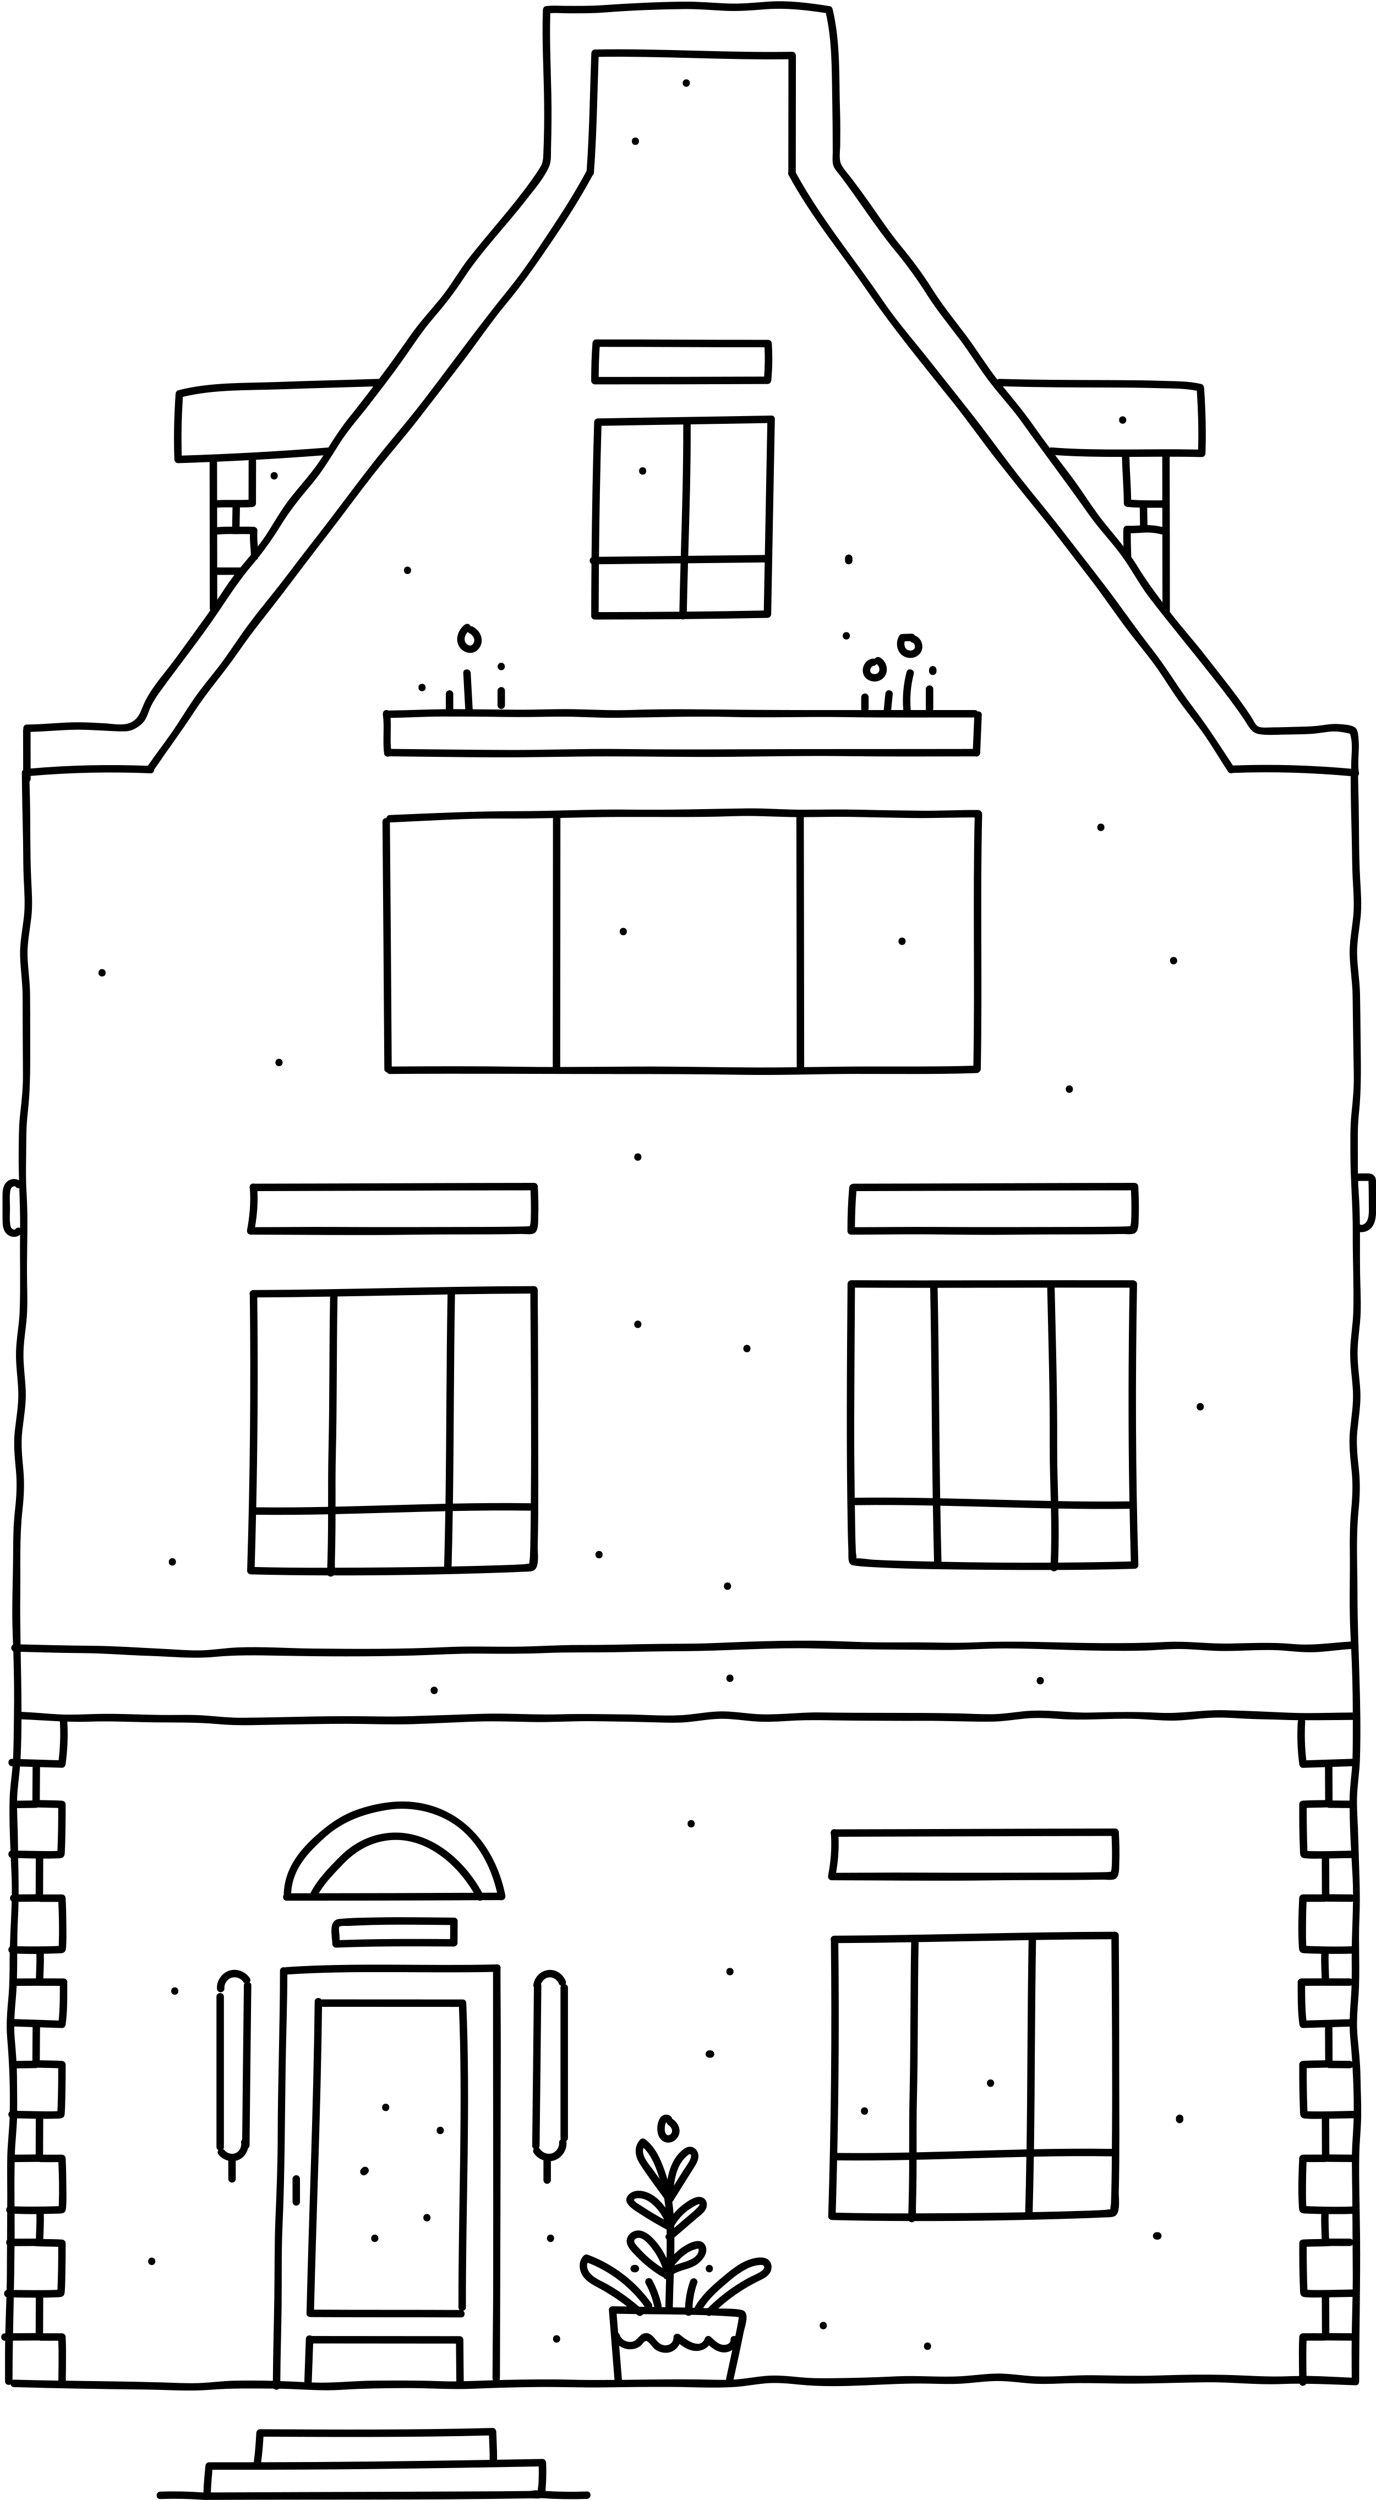 <?xml version="1.0" encoding="UTF-8"?><svg xmlns="http://www.w3.org/2000/svg" xmlns:xlink="http://www.w3.org/1999/xlink" height="403.5" preserveAspectRatio="xMidYMid meet" version="1.0" viewBox="-0.2 -0.2 222.1 403.5" width="222.1" zoomAndPan="magnify"><g id="change1_1"><path d="M221.93,192.44c-0.009-0.705,0.02-1.426-0.037-2.128c-0.054-0.664-0.464-1.075-1.135-1.111 c-0.587-0.032-1.186-0.003-1.777,0.01c-0.015-1.066-0.011-2.133-0.011-3.202c0-2.168-0.058-4.335,0.172-6.493 c0.453-4.261,0.301-8.453,0.267-12.731c-0.017-2.157-0.052-4.316-0.087-6.472c-0.034-2.098-0.393-4.171-0.468-6.265 c-0.074-2.085,0.338-4.11,0.556-6.173c0.218-2.056,0.043-4.126-0.068-6.184c-0.222-4.11-0.165-8.24-0.242-12.355 c-0.027-1.443-0.081-2.886-0.092-4.33c0.175-0.164,0.21-0.45,0.109-0.689c-0.221-1.643,0.125-3.377-0.018-5.038 c-0.048-0.561-0.059-1.556-0.495-1.982c-0.558-0.544-2.143-0.59-2.914-0.636 c-0.812-0.048-1.606,0.072-2.408,0.188c-1.294,0.188-2.573,0.229-3.88,0.254c-1.425,0.027-2.85,0.095-4.276,0.098 c-0.615,0.001-1.88,0.161-2.369-0.217c-0.422-0.326-0.734-1.102-1.027-1.543 c-0.716-1.075-1.456-2.134-2.225-3.172c-1.677-2.263-3.453-4.456-5.175-6.685 c-1.759-2.277-3.69-4.413-5.452-6.691c-0.093-0.12-0.183-0.239-0.276-0.359c0.011-0.046,0.028-0.086,0.028-0.139 c0-8.294-0.016-16.588-0.034-24.881c1.726,0,3.452,0.011,5.177,0.057c0.333,0.009,0.589-0.282,0.6-0.6 c0.128-3.539,0.02-7.074-0.224-10.605c-0.018-0.26-0.173-0.513-0.441-0.579 c-1.965-0.483-4.117-0.447-6.125-0.514c-3.006-0.101-6.019-0.119-9.026-0.127 c-5.794-0.015-11.605-0.022-17.397-0.195c-0.157-0.005-0.274,0.05-0.367,0.126 c-1.806-2.308-3.328-4.829-5.09-7.171c-1.865-2.479-3.816-4.875-5.468-7.507c-1.544-2.46-3.231-4.705-5.077-6.945 c-1.851-2.247-3.451-4.683-5.128-7.059c-0.869-1.23-1.761-2.443-2.668-3.646c-0.558-0.74-1.238-1.467-1.706-2.268 c-0.505-0.865-0.249-2.193-0.239-3.196c0.017-1.776,0.038-3.548-0.022-5.323 c-0.189-5.557,0.106-11.29-1.214-16.741c-0.045-0.184-0.224-0.389-0.419-0.419 c-3.377-0.528-6.723-0.989-10.151-0.727c-2.156,0.165-4.293,0.378-6.459,0.285 c-2.308-0.099-4.597-0.322-6.91-0.296c-4.426,0.048-8.786,0.27-13.198,0.573 c-1.97,0.136-3.954,0.117-5.928,0.109c-1.067-0.004-2.181-0.095-3.243,0.053 c-0.263,0.037-0.432,0.34-0.441,0.579c-0.185,5.047,0.142,10.116,0.198,15.163 c0.029,2.636-0.008,5.285-0.119,7.92c-0.036,0.858-0.042,1.531-0.48,2.274c-0.465,0.788-0.998,1.539-1.53,2.283 c-3.068,4.283-6.667,8.197-9.928,12.338c-1.671,2.122-2.963,4.508-4.672,6.601 c-1.646,2.016-3.41,3.904-4.897,6.048c-1.63,2.349-3.3,4.661-5.009,6.943c-5.503,0.186-11.01,0.305-16.512,0.509 c-5.269,0.195-10.76,0.002-15.899,1.334c-0.269,0.07-0.422,0.316-0.441,0.579 c-0.243,3.526-0.327,7.056-0.198,10.588c0.011,0.317,0.266,0.61,0.6,0.6c1.695-0.052,3.392-0.118,5.088-0.188 c0.011,7.883,0.03,15.765,0.032,23.648c0,0.113,0.031,0.204,0.074,0.283 c-0.291,0.428-0.58,0.856-0.885,1.274c-1.631,2.241-3.232,4.503-4.884,6.729 c-1.587,2.139-3.509,4.241-4.717,6.625c-0.688,1.357-0.865,2.816-2.394,3.513c-1.182,0.539-2.976,0.163-4.256,0.098 c-1.353-0.069-2.706-0.155-4.061-0.162c-2.806-0.013-5.599,0.352-8.406,0.368c-0.429,0.002-0.611,0.372-0.564,0.701 c-0.028,0.069-0.047,0.145-0.047,0.234c0,2.126,0.009,4.252,0.014,6.379c-0.126,0.096-0.215,0.243-0.213,0.452 c0.033,3.609,0.112,7.223,0.191,10.832c0.046,2.117,0.015,4.234,0.114,6.349c0.097,2.059,0.256,4.131,0.021,6.185 c-0.236,2.062-0.666,4.081-0.611,6.168c0.058,2.179,0.405,4.336,0.408,6.519c0.006,4.237,0.031,8.473,0.057,12.709 c0.013,2.11-0.197,4.151-0.444,6.243c-0.254,2.157-0.221,4.323-0.247,6.491c-0.017,1.441,0.017,2.878,0.06,4.315 c-0.748-0.458-1.79-0.197-2.283,0.604c-0.327,0.53-0.379,1.17-0.386,1.777c-0.008,0.695,0.001,1.391,0.002,2.086 c0.001,0.694-0.008,1.388,0.004,2.082c0.01,0.598,0.071,1.227,0.396,1.746c0.53,0.847,1.702,1.102,2.433,0.464 c-0.062,4.141,0.092,8.303-0.07,12.438c-0.085,2.171-0.53,4.312-0.585,6.486 c-0.053,2.092,0.276,4.165,0.362,6.252c0.091,2.194-0.314,4.313-0.555,6.484 c-0.242,2.188-0.01,4.316,0.188,6.495c0.191,2.108,0.081,4.152-0.155,6.252c-0.251,2.239-0.302,4.446-0.305,6.697 c-0.006,4.494-0.256,9.019-0.068,13.51c0.022,0.518,0.037,1.037,0.056,1.556 c-0.408,0.207-0.396,0.885,0.039,1.081c0.116,3.554,0.164,7.111,0.103,10.668c-0.038,2.226-0.04,4.463-0.139,6.688 c-0.057-0.002-0.114-0.003-0.172-0.005c-0.772-0.024-0.772,1.176,0,1.2c0.03,0.001,0.06,0.002,0.09,0.003 c-0.148,1.757-0.426,3.503-0.474,5.268c-0.076,2.783,0.019,5.583,0.139,8.377c-0.477,0.184-0.459,0.952,0.046,1.117 c0.049,1.093,0.099,2.184,0.142,3.272c0.036,0.908,0.039,1.819,0.028,2.73c-0.382,0.211-0.388,0.821-0.019,1.04 c-0.063,2.437-0.224,4.879-0.297,7.316c-0.314,0.206-0.32,0.717-0.021,0.966c-0.006,0.315-0.014,0.629-0.015,0.943 c-0.009,2.09-0.013,4.173-0.196,6.256c-0.191,2.175-0.392,4.31-0.207,6.494 c0.336,3.973,0.498,7.95,0.42,11.941c-0.292,0.22-0.298,0.704-0.016,0.944 c-0.069,2.114-0.336,4.216-0.383,6.33c-0.046,2.094,0.004,4.19,0,6.285c-0.001,0.628-0.008,1.256-0.01,1.883 c-0.22,0.217-0.222,0.62-0.004,0.86c-0.006,1.473-0.015,2.946-0.023,4.419 c-0.191,0.224-0.192,0.592-0.004,0.817c-0.01,1.615-0.014,3.231-0.025,4.847 c-0.006,0.816-0.025,1.63-0.045,2.445c-0.529,0.141-0.539,0.946-0.027,1.126c-0.058,1.948-0.133,3.895-0.181,5.843 c-0.027,0-0.055,0-0.082,0.001c-0.772,0.007-0.774,1.207,0,1.2c0.021-0,0.043-0,0.064-0 c-0.01,0.589-0.025,1.178-0.027,1.768c-0.004,1.596,0.001,3.191,0.002,4.787c0,0.524,0.547,0.684,0.902,0.497 c0.064,0.229,0.243,0.423,0.549,0.432c7.047,0.205,14.099,0.319,21.149,0.393c3.523,0.037,7.051,0.318,10.569,0.037 c3.414-0.273,6.786-0.213,10.203-0.188c0.226,0.231,0.638,0.236,0.871,0.012c3.371,0.052,6.731,0.404,10.103,0.183 c3.537-0.232,7.04-0.271,10.584-0.281c3.529-0.009,7.059,0.263,10.586,0.109 c3.532-0.153,7.05-0.246,10.585-0.281c3.532-0.035,7.059,0.113,10.591,0.062 c3.531-0.051,7.059-0.093,10.59-0.081c3.507,0.012,7.094,0.241,10.593,0.005c1.611-0.109,3.2-0.425,4.807-0.569 c1.863-0.167,3.688,0.016,5.542,0.2c6.959,0.692,13.982-0.322,20.952-0.161c1.764,0.041,3.533,0.108,5.295-0.002 c1.765-0.11,3.52-0.368,5.29-0.415c1.781-0.047,3.537,0.195,5.306,0.354c1.768,0.159,3.526,0.119,5.298,0.043 c4.019-0.173,8.005,0.046,12.023,0.015c3.855-0.029,7.71-0.173,11.566-0.215 c4.018-0.043,8.021,0.448,12.036,0.284c0.994-0.041,1.983-0.057,2.97-0.057c0.029,0.067,0.058,0.133,0.108,0.18 c0.285,0.269,0.781,0.192,0.947-0.166c2.652,0.029,5.291,0.151,7.967,0.243c0.392,0.013,0.583-0.289,0.577-0.594 c0.001-0.016,0.009-0.027,0.009-0.043c-0.006-7.827,0.217-15.644,0.143-23.471 c-0.041-4.342-0.2-8.7-0.128-13.041c0.035-2.087,0.277-4.165,0.309-6.252c0.034-2.16-0.083-4.321-0.114-6.481 c-0.03-2.105-0.253-4.153-0.457-6.246c-0.212-2.181-0.039-4.319,0.124-6.496c0.318-4.245-0.03-8.507,0.163-12.757 c0.195-4.28-0.09-8.482-0.179-12.758c-0.045-2.167-0.24-4.332-0.209-6.5c0.03-2.093,0.395-4.162,0.467-6.253 c0.312-9.014-0.387-18.009-0.391-27.015c-0.002-4.461-0.259-8.958,0.181-13.402c0.217-2.189,0.283-4.303,0.049-6.493 c-0.224-2.094-0.452-4.144-0.246-6.251c0.213-2.176,0.591-4.294,0.472-6.49c-0.113-2.085-0.468-4.154-0.441-6.246 c0.028-2.174,0.446-4.32,0.504-6.492c0.056-2.084-0.066-4.174-0.098-6.258c-0.033-2.2-0.009-4.393-0.018-6.585 c0.614,0.071,1.284-0.164,1.729-0.593c0.906-0.873,0.874-2.3,0.888-3.459 C221.944,193.894,221.94,193.167,221.93,192.44z M187.399,73.514c0.005,2.348,0.005,4.696,0.01,7.044 c-1.678,0.005-3.351,0.024-5.025-0.092c-0.043-2.309-0.24-4.613-0.285-6.921 C183.866,73.535,185.632,73.519,187.399,73.514z M185.011,84.558c-0.013-0.932-0.029-1.865-0.041-2.797 c0.812,0.006,1.626-0.001,2.44-0.003c0.002,1.032,0.003,2.065,0.004,3.097 C186.628,84.665,185.821,84.563,185.011,84.558z M180.899,73.546c0.049,2.495,0.285,4.985,0.3,7.481 c0.002,0.346,0.275,0.57,0.6,0.6c0.657,0.06,1.314,0.089,1.971,0.109c0.012,0.957,0.029,1.914,0.042,2.871 c-0.699,0.042-1.394,0.09-2.097,0.045c-0.331-0.021-0.591,0.292-0.6,0.6c-0.027,0.914-0.004,1.828,0.026,2.742 c-0.966-1.238-1.979-2.438-2.979-3.671c-2.034-2.509-3.675-5.308-5.631-7.877c-0.811-1.065-1.622-2.127-2.429-3.193 C173.697,73.507,177.298,73.554,180.899,73.546z M182.317,85.868c0.701-0,1.396-0.063,2.099-0.094 c0.015-0.001,0.027-0.008,0.042-0.01c1.001-0.049,1.929,0.05,2.888,0.304c0.023,0.006,0.047,0.001,0.07,0.004 c0.005,3.645,0.014,7.289,0.015,10.934c-1.436-1.891-2.814-3.797-4.06-5.845 c-0.311-0.512-0.647-1.001-0.987-1.486c0.001-0.013,0.008-0.025,0.007-0.038 C182.361,88.381,182.308,87.124,182.317,85.868z M186.908,62.453c1.977,0.056,4.112,0.011,6.073,0.419 c0.207,3.16,0.297,6.324,0.207,9.49c-7.889-0.18-15.791,0.263-23.67-0.344 c-0.119-0.009-0.213,0.019-0.295,0.061c-0.842-1.126-1.68-2.255-2.488-3.41 c-1.592-2.275-3.321-4.377-5.084-6.508c5.475,0.155,10.968,0.177,16.444,0.185 C181.033,62.35,183.973,62.37,186.908,62.453z M44.962,62.639c5.032-0.18,10.068-0.3,15.101-0.463 c-1.299,1.711-2.614,3.41-3.963,5.089c-1.22,1.52-2.265,3.131-3.3,4.765c-0.004,0-0.007-0.002-0.011-0.001 c-7.864,0.615-15.769,1.054-23.654,1.307c-0.093-3.162-0.021-6.322,0.184-9.479 C34.376,62.63,39.795,62.825,44.962,62.639z M41.413,88c-0.008-0.095-0.015-0.191-0.023-0.286 c-0.068-0.764-0.079-1.527-0.046-2.293c0.014-0.33-0.286-0.592-0.6-0.6c-0.758-0.018-1.514-0.024-2.271-0.014 c0.017-1.035,0.04-2.07,0.054-3.104c0.664,0.001,1.328-0.009,1.991-0.067c0.324-0.029,0.599-0.252,0.6-0.6 c0.009-2.263,0.005-4.525,0.014-6.788c0-0.09-0.019-0.166-0.047-0.235c3.645-0.203,7.288-0.447,10.923-0.726 c-0.057,0.09-0.114,0.181-0.172,0.271c-1.472,2.313-3.303,4.286-5.009,6.417 c-1.583,1.978-2.775,4.194-4.163,6.303C42.272,86.871,41.85,87.442,41.413,88z M38.61,91.385 c-1.25,0-2.5,0.005-3.749,0.005c-0.002-1.769-0.004-3.538-0.007-5.307c1.002-0.081,2.003-0.119,3.008-0.064 c0.012,0.001,0.022-0.006,0.034-0.006c0.748-0.022,1.494-0.018,2.241-0.003c-0.007,0.568,0.004,1.136,0.054,1.703 c0.049,0.552,0.091,1.102,0.106,1.655C39.733,90.04,39.168,90.71,38.61,91.385z M37.272,84.812 c-0.808-0.017-1.614,0.006-2.421,0.071c-0.002-1.05-0.003-2.1-0.004-3.15c0.826-0.048,1.653-0.052,2.479-0.04 C37.313,82.733,37.289,83.773,37.272,84.812z M39.968,74.071c-0.017,0.055-0.036,0.109-0.036,0.176 c-0.008,2.071-0.006,4.143-0.013,6.215c-1.69,0.088-3.382-0.025-5.073,0.072 c-0.004-2.07-0.006-4.141-0.009-6.212C36.547,74.248,38.258,74.162,39.968,74.071z M34.862,92.59 c0.929-0,1.857-0.002,2.786-0.004c-0.033,0.044-0.07,0.085-0.103,0.129c-0.953,1.258-1.813,2.582-2.678,3.902 C34.867,95.275,34.864,93.933,34.862,92.59z M19.169,117.843c1.161,0.028,1.805-0.012,2.788-0.649 c0.535-0.346,1.011-0.767,1.333-1.324c0.278-0.481,0.434-1.026,0.642-1.538c0.391-0.96,0.929-1.829,1.533-2.669 c3.216-4.469,6.674-8.774,9.743-13.349c1.7-2.534,3.336-5.026,5.32-7.354c0.216-0.253,0.418-0.512,0.626-0.767 c0.16-0.076,0.275-0.221,0.321-0.393c1.355-1.696,2.575-3.449,3.719-5.325c1.468-2.408,3.214-4.496,5.014-6.654 c1.674-2.007,2.987-4.228,4.384-6.428c1.449-2.28,3.247-4.268,4.891-6.401c1.742-2.259,3.502-4.535,5.155-6.859 c1.671-2.349,3.191-4.761,5.078-6.952c1.769-2.055,3.386-4.111,4.872-6.383c2.97-4.542,6.793-8.421,10.105-12.695 c1.29-1.665,2.886-3.47,3.738-5.424c0.388-0.89,0.279-2.02,0.309-2.976c0.047-1.453,0.062-2.907,0.078-4.36 c0.064-5.802-0.371-11.618-0.197-17.419c0.94-0.07,1.929,0.022,2.857,0.025c1.994,0.005,3.995,0.013,5.984-0.142 c4.269-0.333,8.496-0.495,12.78-0.542c2.157-0.024,4.291,0.159,6.443,0.273c2.178,0.115,4.319-0.048,6.488-0.226 c3.362-0.277,6.617,0.087,9.929,0.596c1.016,4.46,0.944,9.139,1.027,13.68c0.054,2.925,0.082,5.84,0.083,8.765 c0,0.758-0.144,1.721,0.195,2.417c0.253,0.519,0.719,0.999,1.065,1.456c3.011,3.971,5.671,8.232,8.84,12.077 c1.879,2.279,3.55,4.588,5.127,7.082c1.579,2.496,3.456,4.771,5.23,7.128c1.717,2.282,3.19,4.738,4.929,7.003 c1.721,2.242,3.649,4.288,5.287,6.6c3.467,4.893,7.11,9.642,10.545,14.557c1.627,2.328,3.596,4.372,5.289,6.646 c1.66,2.23,2.907,4.721,4.602,6.933c3.385,4.419,6.95,8.679,10.386,13.056c1.729,2.202,3.436,4.409,4.989,6.74 c0.696,1.045,1.073,2.053,2.405,2.256c1.189,0.181,2.427,0.102,3.624,0.071c1.554-0.04,3.119-0.028,4.67-0.12 c1.02-0.06,2.016-0.258,3.03-0.361c1.125-0.114,2.199,0.065,3.284,0.332c0.571,1.785,0.121,3.783,0.19,5.653 c-6.351-0.568-12.717-0.768-19.092-0.522c-2.075-3.147-4.071-6.284-6.366-9.287 c-2.366-3.094-4.315-6.472-6.722-9.535c-2.49-3.169-4.75-6.482-7.184-9.689c-2.366-3.118-4.787-6.197-7.177-9.296 c-2.327-3.018-4.786-5.928-7.135-8.929c-2.457-3.139-4.76-6.391-7.21-9.531 c-2.413-3.093-4.875-6.149-7.298-9.233c-2.446-3.114-5.092-6.1-7.316-9.379 c-4.711-6.945-10.124-13.428-14.152-20.824c0.004-6.288,0.023-12.576,0.023-18.864 c0-0.11-0.029-0.201-0.071-0.28c-0.076-0.201-0.252-0.358-0.534-0.353c-10.613,0.191-21.213-0.564-31.824-0.371 c-0.266,0.005-0.434,0.154-0.517,0.343c-0.007,0.013-0.015,0.024-0.021,0.037c-0.005,0.015-0.007,0.03-0.011,0.046 c-0.022,0.059-0.043,0.119-0.046,0.192c-0.234,6.327-0.303,12.657-0.76,18.974 c-1.709,3.191-3.628,6.247-5.631,9.261c-2.204,3.318-4.415,6.721-6.928,9.813 c-4.799,5.904-9.25,12.09-13.885,18.128c-2.451,3.194-5.107,6.21-7.59,9.377 c-2.401,3.062-4.725,6.172-7.072,9.274c-2.361,3.12-4.806,6.175-7.153,9.306 c-2.348,3.131-4.935,6.091-7.196,9.285c-1.343,1.897-2.596,3.856-4.022,5.694 c-1.312,1.691-2.695,3.326-3.911,5.09c-1.244,1.805-2.361,3.693-3.616,5.491 c-1.247,1.787-2.586,3.507-3.817,5.306c-6.306-0.24-12.63-0.112-18.918,0.437 c-0.004-1.971-0.012-3.941-0.013-5.912c2.421-0.052,4.83-0.316,7.251-0.348 C14.38,117.547,16.773,117.787,19.169,117.843z M3.953,224.258c-0.086-2.086-0.415-4.16-0.362-6.252 c0.055-2.174,0.5-4.315,0.585-6.486c0.082-2.083-0.015-4.175-0.021-6.259c-0.013-4.343,0.203-8.657-0.072-12.996 c-0.133-2.086-0.086-4.168-0.062-6.257c0.025-2.168-0.007-4.335,0.247-6.491c0.502-4.256,0.395-8.449,0.406-12.728 c0.006-2.157-0.007-4.316-0.021-6.473c-0.013-2.098-0.352-4.175-0.408-6.27c-0.055-2.085,0.375-4.108,0.611-6.168 c0.235-2.055,0.076-4.127-0.021-6.185c-0.193-4.116-0.112-8.249-0.187-12.369 c-0.021-1.129-0.058-2.257-0.086-3.385c0.111-0.097,0.185-0.24,0.185-0.431c0-0.156-0.001-0.311-0.001-0.467 c6.437-0.563,12.911-0.689,19.365-0.426c0.395,0.016,0.585-0.29,0.575-0.597c2.15-3.167,4.434-6.223,6.527-9.433 c2.186-3.351,4.857-6.339,7.118-9.639c2.223-3.245,4.716-6.232,7.092-9.359c2.432-3.201,4.848-6.411,7.316-9.584 c2.405-3.092,4.697-6.267,7.112-9.352c2.46-3.141,5.097-6.136,7.543-9.285c2.339-3.01,4.661-6.034,6.979-9.061 c2.408-3.143,4.605-6.444,7.141-9.487c2.718-3.261,5.104-6.757,7.492-10.264 c2.301-3.379,4.495-6.83,6.433-10.431c0.121-0.096,0.209-0.24,0.223-0.434 c0.463-6.228,0.539-12.469,0.76-18.708c10.216-0.152,20.424,0.531,30.642,0.381 c-0.001,6.057-0.019,12.114-0.022,18.171c-0.06,0.146-0.064,0.318,0.033,0.497 c3.6,6.677,8.417,12.473,12.694,18.694c4.304,6.26,9.154,12.128,13.892,18.068 c2.446,3.067,4.691,6.276,7.11,9.36c2.464,3.142,4.963,6.247,7.473,9.351c2.46,3.042,4.787,6.195,7.191,9.281 c2.409,3.093,4.555,6.371,6.952,9.469c1.454,1.88,2.998,3.691,4.347,5.65c1.244,1.806,2.377,3.686,3.676,5.455 c1.297,1.766,2.695,3.458,3.934,5.266c1.283,1.872,2.427,3.835,3.68,5.727c0.195,0.294,0.515,0.32,0.768,0.207 c6.349-0.245,12.689-0.047,19.015,0.515c0.007,3.422,0.093,6.853,0.184,10.273c0.056,2.116,0.037,4.232,0.151,6.346 c0.111,2.058,0.286,4.128,0.068,6.184c-0.219,2.063-0.631,4.087-0.556,6.173c0.078,2.178,0.446,4.332,0.471,6.514 c0.048,4.236,0.118,8.471,0.191,12.707c0.036,2.11-0.151,4.153-0.374,6.247c-0.23,2.159-0.172,4.325-0.172,6.493 c-0,4.261,0.402,8.493,0.378,12.752c-0.024,4.246,0.198,8.513,0.085,12.754 c-0.058,2.172-0.476,4.319-0.504,6.492c-0.027,2.092,0.328,4.161,0.441,6.246c0.119,2.194-0.259,4.315-0.472,6.49 c-0.214,2.191,0.045,4.315,0.271,6.491c0.218,2.105,0.134,4.151-0.074,6.253c-0.222,2.242-0.244,4.449-0.218,6.7 c0.052,4.494-0.138,9.021,0.108,13.509c0.019,0.352,0.034,0.705,0.052,1.057c-3.144,0.186-6.184,0.692-9.352,0.398 c-3.471-0.323-6.822-0.138-10.296-0.076c-3.43,0.061-6.83-0.439-10.264-0.253 c-3.434,0.186-6.849,0.202-10.287,0.187c-6.863-0.031-13.688-0.431-20.547-0.12 c-3.416,0.155-6.85-0.02-10.269-0.001c-3.435,0.019-6.84,0.021-10.273-0.131 c-7.189-0.32-14.398-0.062-21.583,0.244c-3.59,0.153-7.183,0.086-10.775,0.16 c-3.598,0.074-7.192,0.158-10.792,0.148c-3.594-0.01-7.175,0.259-10.767,0.281 c-3.605,0.022-7.183-0.113-10.788,0.06c-7.181,0.344-14.376,0.316-21.562,0.235 c-4.051-0.045-8.165-0.344-12.211-0.176c-1.924,0.08-3.829,0.411-5.755,0.465 c-2.026,0.057-4.053-0.141-6.075-0.237c-3.918-0.186-7.838-0.474-11.761-0.504 c-3.789-0.029-7.574-0.128-11.361-0.222c-0.047-2.774-0.08-5.548-0.044-8.322 c0.056-4.461-0.142-8.961,0.356-13.399c0.245-2.186,0.339-4.299,0.133-6.492c-0.197-2.097-0.399-4.15-0.165-6.254 C3.639,228.568,4.044,226.456,3.953,224.258z M210.682,383.281c-0.011-0.623-0.02-1.245-0.025-1.868 c-0.01-1.271-0.011-2.546,0.033-3.817c0.965-0.002,1.931,0.009,2.896-0.002c0.062-0.001,0.111-0.02,0.163-0.035 c0.007,0,0.013,0.004,0.02,0.004c1.384,0.012,2.768,0.022,4.152,0.034c0.021,0,0.035-0.009,0.055-0.011 c-0.006,0.595-0.016,1.19-0.014,1.785c0.006,1.399,0.015,2.798,0.019,4.197 C215.542,383.471,213.117,383.303,210.682,383.281z M210.508,369.378c-0.002-0-0.006-0.001-0.006-0.001 c-0.008-0.002-0.017-0.004-0.025-0.007c-0.011-0.004-0.01,0-0.019-0.002c0.006-0.007,0.054-0.01,0.079,0.012 C210.527,369.379,210.518,369.378,210.508,369.378z M210.836,369.395c-0.004-0.076-0.009-0.152-0.013-0.228 c-0.049-1.109-0.066-2.221-0.084-3.331c-0.018-1.133-0.027-2.266-0.026-3.4c1.283-0.055,2.57-0.021,3.852-0.112 c0.011-0.001,0.018-0.007,0.029-0.008c1.023,0.001,2.046,0.001,3.07,0.004c0.213,0.001,0.361-0.094,0.457-0.226 c0.008,1.631,0.024,3.262,0.029,4.893c0.003,0.781-0.009,1.562-0.019,2.343c-2.359,0.039-4.725,0.138-7.083,0.072 C210.976,369.403,210.906,369.399,210.836,369.395z M210.646,355.87c-0.065-1.094-0.05-2.197-0.044-3.292 c0.007-1.271,0.03-2.542,0.082-3.812c0.968-0.003,1.935,0.008,2.903-0.003c0.061-0.001,0.109-0.02,0.16-0.035 c0.008,0,0.015,0.005,0.023,0.005c1.384,0.012,2.768,0.022,4.152,0.034c0.031,0,0.053-0.013,0.082-0.016 c0.002,1.804,0.051,3.609,0.069,5.412c0.006,0.591,0.006,1.181,0.011,1.772c-1.456,0.058-2.918,0.061-4.378,0.034 c-0.01-0.001-0.02-0.006-0.03-0.006c-0.01,0-0.018,0.005-0.027,0.006c-0.778-0.015-1.555-0.035-2.329-0.062 C211.094,355.898,210.87,355.883,210.646,355.87z M210.508,340.548c-0.002-0-0.006-0.001-0.007-0.001 c-0.008-0.002-0.017-0.004-0.025-0.007c-0.011-0.003-0.01,0-0.019-0.002c0.006-0.007,0.055-0.01,0.079,0.012 C210.528,340.549,210.518,340.548,210.508,340.548z M210.836,340.565c-0.004-0.076-0.009-0.152-0.013-0.228 c-0.049-1.109-0.066-2.221-0.084-3.331c-0.018-1.133-0.027-2.266-0.026-3.4c1.1-0.047,2.203-0.037,3.303-0.086 c0.084,0.046,0.176,0.079,0.277,0.081c1.123,0.013,2.246,0.016,3.369,0.029c0.201,0.002,0.347-0.079,0.443-0.198 c0.143,2.359,0.216,4.722,0.202,7.091c-0.039-0.007-0.071-0.022-0.115-0.021c-2.379,0.039-4.766,0.14-7.145,0.073 C210.976,340.573,210.906,340.568,210.836,340.565z M210.665,325.913c-0.198-1.855-0.209-3.725-0.206-5.59 c1.089-0.002,2.178-0.008,3.268-0.013c0.006,0,0.011,0.004,0.017,0.004c1.307,0.004,2.614,0.002,3.92,0.006 c0.118,0,0.211-0.034,0.293-0.081c-0.019,0.644-0.047,1.288-0.095,1.933c-0.089,1.184-0.174,2.357-0.205,3.532 C215.326,325.776,212.995,325.841,210.665,325.913z M210.646,313.868c-0.065-1.094-0.05-2.197-0.044-3.292 c0.007-1.271,0.03-2.542,0.082-3.812c0.968-0.003,1.935,0.008,2.903-0.003c0.061-0.001,0.109-0.02,0.16-0.035 c0.008,0,0.015,0.005,0.023,0.005c1.384,0.012,2.768,0.022,4.152,0.034c0.104,0.001,0.192-0.023,0.268-0.06 c-0.031,2.409-0.158,4.823-0.2,7.231c-1.425,0.054-2.856,0.058-4.285,0.031 c-0.01-0.001-0.02-0.006-0.03-0.006c-0.01,0-0.017,0.005-0.027,0.005c-0.778-0.015-1.555-0.035-2.329-0.062 C211.094,313.897,210.87,313.882,210.646,313.868z M210.508,298.546c-0.002-0-0.006-0.001-0.006-0.001 c-0.008-0.002-0.017-0.004-0.025-0.007c-0.011-0.004-0.01,0-0.019-0.002c0.006-0.007,0.054-0.01,0.079,0.012 C210.527,298.548,210.518,298.546,210.508,298.546z M210.836,298.564c-0.004-0.076-0.009-0.152-0.013-0.228 c-0.049-1.109-0.066-2.221-0.084-3.331c-0.018-1.133-0.027-2.266-0.026-3.4c1.1-0.047,2.203-0.037,3.303-0.086 c0.084,0.046,0.176,0.079,0.277,0.08c1.117,0.013,2.235,0.016,3.352,0.029c0.013,2.29,0.11,4.585,0.238,6.878 c-2.277,0.042-4.56,0.131-6.837,0.067C210.976,298.571,210.906,298.567,210.836,298.564z M9.367,276.51 c-2.017-0.105-4.026-0.322-6.045-0.402c-0.021-0.001-0.035,0.008-0.055,0.009 c-0.004-3.236-0.069-6.471-0.128-9.706c3.373,0.086,6.744,0.188,10.118,0.211c3.532,0.025,7.025,0.335,10.55,0.44 c3.527,0.105,7.069,0.502,10.592,0.17c3.526-0.333,6.947-0.265,10.483-0.196c7.187,0.14,14.389,0.166,21.574-0.027 c3.588-0.096,7.189-0.346,10.778-0.309c3.606,0.037,7.173,0.051,10.778-0.1c3.675-0.154,7.352-0.05,11.028-0.126 c3.675-0.076,7.347-0.148,11.022-0.167c7.118-0.036,14.222-0.628,21.343-0.441 c6.853,0.18,13.691,0.182,20.546,0.242c3.432,0.03,6.847-0.253,10.273-0.244 c3.423,0.008,6.858,0.145,10.28,0.246c3.881,0.115,7.784,0.193,11.667,0.109c1.943-0.042,3.879-0.261,5.824-0.264 c1.958-0.004,3.907,0.208,5.861,0.293c3.857,0.168,7.681-0.365,11.536-0.001c1.756,0.166,3.486,0.307,5.25,0.193 c1.756-0.113,3.497-0.378,5.252-0.486c0.161,3.415,0.257,6.834,0.258,10.254c-3.438,0.012-6.865,0.181-10.302,0.031 c-3.507-0.153-7.028-0.323-10.536-0.405c-3.475-0.081-6.889,0.599-10.374,0.418 c-3.677-0.191-7.263-0.142-10.941-0.038c-3.683,0.104-7.347-0.585-11.022-0.199 c-1.674,0.175-3.332,0.445-5.018,0.467c-1.942,0.025-3.884-0.103-5.825-0.14 c-7.281-0.138-14.57-0.022-21.854-0.147c-3.68-0.063-7.348,0.539-11.023,0.218 c-1.657-0.145-3.31-0.398-4.978-0.388c-1.768,0.011-3.511,0.327-5.264,0.51 c-3.375,0.353-6.846,0.008-10.234-0.019c-3.519-0.028-7.021-0.124-10.541-0.02 c-3.328,0.098-6.634-0.089-9.959-0.108c-2.875-0.016-5.758,0.149-8.632,0.232 c-3.57,0.103-7.095,0.281-10.671,0.223c-3.526-0.057-7.065-0.059-10.591,0.006 c-3.836,0.071-7.672,0.176-11.508,0.205c-2.007,0.016-3.973-0.212-5.971-0.363 c-1.982-0.15-3.974-0.088-5.961-0.084c-3.843,0.009-7.695-0.263-11.537-0.166 C13.394,276.491,11.386,276.614,9.367,276.51z M214.368,305.536c-0.007-1.924-0.013-3.848-0.021-5.772 c1.2-0.017,2.401-0.04,3.601-0.061c0.062,1.073,0.126,2.145,0.182,3.213c0.048,0.904,0.063,1.81,0.064,2.716 c-0.077-0.04-0.166-0.068-0.273-0.069C216.738,305.555,215.553,305.546,214.368,305.536z M210.65,283.922 c-0.237-2.057-0.298-4.128-0.18-6.195c0.006-0.109-0.017-0.198-0.053-0.276c2.579,0.011,5.153-0.037,7.74-0.046 c-0.004,2.089,0.015,4.185-0.051,6.272C215.621,283.756,213.136,283.842,210.65,283.922z M218.042,284.879 c-0.125,1.76-0.38,3.511-0.405,5.278c-0.001,0.09,0.003,0.181,0.002,0.272 c-0.902-0.01-1.804-0.015-2.707-0.024c-0.013-0.01-0.027-0.019-0.041-0.028c-0.009-1.798-0.015-3.596-0.025-5.393 C215.924,284.948,216.983,284.913,218.042,284.879z M214.256,315.162c1.24,0.011,2.482,0.013,3.723-0.03 c-0.001,0.261-0.005,0.521-0.003,0.782c0.01,1.104,0.019,2.205,0.004,3.306c-0.086-0.057-0.186-0.1-0.317-0.1 c-1.111-0.004-2.223-0.003-3.335-0.005c-0.032-1.319-0.124-2.634-0.075-3.953 C214.255,315.162,214.256,315.162,214.256,315.162z M214.368,376.368c-0.007-1.924-0.013-3.848-0.021-5.772 c1.256-0.018,2.511-0.043,3.767-0.063c-0.038,1.96-0.096,3.918-0.128,5.878c-0.023-0.003-0.04-0.013-0.064-0.013 C216.738,376.387,215.553,376.378,214.368,376.368z M218.008,347.585c-0.03-0.004-0.053-0.018-0.085-0.018 c-1.185-0.01-2.369-0.019-3.554-0.029c-0.007-1.924-0.013-3.848-0.021-5.772c1.282-0.018,2.563-0.044,3.845-0.065 c0.04-0.001,0.07-0.017,0.106-0.023C218.251,343.649,218.046,345.614,218.008,347.585z M217.646,326.904 c0.009,0.586,0.035,1.173,0.092,1.764c0.127,1.307,0.229,2.614,0.318,3.922c-0.095-0.092-0.222-0.158-0.392-0.16 c-0.91-0.011-1.821-0.015-2.731-0.024c-0.013-0.01-0.027-0.019-0.041-0.028 c-0.009-1.797-0.015-3.594-0.025-5.391C215.792,326.96,216.719,326.933,217.646,326.904z M214.256,357.164 c1.277,0.011,2.557,0.015,3.834-0.032c0.011,1.404,0.018,2.807,0.025,4.211c-0.096-0.128-0.243-0.22-0.453-0.22 c-1.111-0.004-2.223-0.003-3.335-0.005c-0.032-1.319-0.124-2.634-0.075-3.953 C214.255,357.164,214.256,357.164,214.256,357.164z M2.245,198.232c-0.072,0.099-0.336-0.007-0.411-0.05 c-0.264-0.149-0.348-0.491-0.388-0.77c-0.122-0.85-0.031-1.764-0.033-2.621c-0.001-0.877-0.095-1.811,0.028-2.682 c0.039-0.275,0.125-0.604,0.382-0.752c0.083-0.047,0.37-0.157,0.446-0.057c0.159,0.209,0.402,0.328,0.65,0.273 c0.072,2.144,0.14,4.288,0.126,6.436C2.748,197.849,2.432,197.975,2.245,198.232z M3.269,277.295 c0.019,0.002,0.033,0.012,0.053,0.013c2.066,0.082,4.11,0.231,6.159,0.325c-0.003,0.032-0.016,0.058-0.014,0.094 c0.117,2.066,0.038,4.133-0.203,6.186c-2.049-0.064-4.098-0.125-6.147-0.188 C3.216,281.581,3.26,279.438,3.269,277.295z M9.368,298.534C9.401,298.506,9.479,298.523,9.368,298.534 L9.368,298.534z M9.093,298.019c-0.007,0.178-0.019,0.356-0.03,0.533c-1.052,0.045-2.108,0.019-3.16,0.006 c-1.063-0.014-2.126-0.035-3.189-0.054c-0.011-0.616-0.025-1.23-0.029-1.848c-0.013-1.671-0.112-3.342-0.131-5.013 c1.023-0.014,2.045-0.034,3.068-0.046c0.094-0.001,0.181-0.029,0.261-0.07c1.103,0.051,2.208,0.041,3.312,0.088 C9.201,293.749,9.173,295.887,9.093,298.019z M9.216,306.775c0.102,2.244,0.149,4.503,0.077,6.745 c-0.004,0.12-0.01,0.24-0.017,0.359c-0.047,0.004-0.094,0.007-0.141,0.009 c-1.114,0.054-2.231,0.064-3.345,0.072c-1.068,0.008-2.138,0.003-3.206-0.027c0.006-1.507,0.025-3.014,0.113-4.518 c0.052-0.886,0.073-1.768,0.09-2.65c1.115-0.011,2.23-0.022,3.346-0.032c0.061,0.022,0.125,0.042,0.201,0.043 C7.295,306.788,8.256,306.774,9.216,306.775z M9.457,320.328c0.005,1.866,0.004,3.739-0.192,5.595 c-2.382-0.077-4.764-0.162-7.146-0.239c0.046-1.169,0.147-2.336,0.25-3.514c0.054-0.612,0.091-1.224,0.12-1.836 c1.224-0.005,2.448-0.015,3.672-0.019c0.006,0,0.01,0.004,0.017,0.004 C7.271,320.323,8.364,320.327,9.457,320.328z M9.368,340.536C9.401,340.507,9.479,340.524,9.368,340.536L9.368,340.536z M9.093,340.021c-0.007,0.178-0.019,0.356-0.03,0.533c-1.052,0.045-2.108,0.019-3.16,0.006 c-1.11-0.014-2.219-0.037-3.329-0.057c0.02-1.862-0.032-3.726-0.035-5.587c-0.001-0.426-0.014-0.849-0.029-1.271 c1.037-0.014,2.074-0.034,3.111-0.047c0.094-0.001,0.181-0.029,0.261-0.07c1.103,0.051,2.208,0.041,3.312,0.088 C9.201,335.751,9.173,337.889,9.093,340.021z M9.257,356.177c-0.001,0.009-0.002,0.015-0.003,0.021 c-0,0.011-0.001,0.021-0.005,0.025c-0.004,0.004-0.001,0.002-0.003,0.004 C9.241,356.227,9.241,356.194,9.257,356.177z M9.222,348.776c0.105,2.281,0.153,4.581,0.067,6.86 c-0.003,0.081-0.009,0.161-0.014,0.241c-0.11,0.006-0.219,0.012-0.329,0.017 c-1.161,0.045-2.325,0.054-3.487,0.059c-1.105,0.005-2.213-0.001-3.318-0.035 c-0.016-2.383-0.022-4.767,0.026-7.146c1.321-0.012,2.643-0.026,3.964-0.037c0.062,0.022,0.125,0.043,0.202,0.043 C7.297,348.79,8.259,348.775,9.222,348.776z M9.08,369.157c-0.003,0.076-0.008,0.153-0.013,0.229 c-0.096,0.005-0.192,0.012-0.289,0.016c-0.827,0.032-1.654,0.037-2.482,0.037 c-0.076-0.013-0.152-0.013-0.229,0c-0.288-0-0.576,0.001-0.864,0.001c-1.054-0.002-2.107-0.014-3.16-0.027 c0.049-2.359,0.084-4.718,0.101-7.079c1.054-0.004,2.107-0.009,3.161-0.014c0.018,0.003,0.031,0.012,0.05,0.014 c1.278,0.09,2.56,0.058,3.839,0.113C9.203,364.683,9.179,366.924,9.08,369.157z M5.594,361.119 c-1.145,0.004-2.291,0.01-3.436,0.015c0.001-0.148,0.004-0.297,0.005-0.445c0.002-1.19-0.004-2.381-0.012-3.573 c1.173,0.043,2.347,0.063,3.524,0.052C5.721,358.486,5.626,359.801,5.594,361.119z M5.557,347.541 c-1.122,0.01-2.244,0.022-3.366,0.032c0.061-1.959,0.294-3.907,0.367-5.865c1.006,0.023,2.013,0.052,3.021,0.07 C5.571,343.699,5.565,345.62,5.557,347.541z M5.026,332.39c-0.009,0.006-0.017,0.011-0.026,0.018 c-0.849,0.013-1.698,0.027-2.547,0.039c-0.075-1.259-0.184-2.512-0.291-3.781 c-0.05-0.597-0.068-1.19-0.069-1.781c0.99,0.032,1.979,0.065,2.968,0.099 C5.051,328.785,5.037,330.588,5.026,332.39z M5.594,319.118c-1.019,0.005-2.038,0.012-3.057,0.016 c0.039-1.334,0.042-2.669,0.044-4.005c1.029,0.036,2.06,0.061,3.094,0.053 C5.72,316.496,5.626,317.805,5.594,319.118z M5.557,305.54c-0.918,0.009-1.835,0.017-2.753,0.026 c0.01-1.953-0.029-3.901-0.07-5.855c0.947,0.023,1.896,0.049,2.845,0.066 C5.571,301.698,5.565,303.619,5.557,305.54z M5.061,284.983c-0.01,1.802-0.024,3.603-0.035,5.405 c-0.009,0.006-0.017,0.011-0.026,0.018c-0.814,0.012-1.627,0.026-2.44,0.037c0.002-0.097-0.001-0.193,0.002-0.29 c0.048-1.753,0.322-3.487,0.471-5.231C3.709,284.942,4.385,284.963,5.061,284.983z M2.02,370.62 c1.185,0.019,2.372,0.034,3.559,0.034c-0.008,1.905-0.014,3.811-0.022,5.716c-1.217,0.009-2.434,0.017-3.651,0.026 C1.942,374.47,1.979,372.545,2.02,370.62z M1.82,383.932c0.001-2.113,0.026-4.225,0.062-6.336 c1.418-0.01,2.837-0.018,4.255-0.03c0.06,0.021,0.122,0.041,0.197,0.042c0.96,0.011,1.919-0.003,2.879-0.002 c0.045,1.27,0.046,2.542,0.038,3.813c-0.004,0.651-0.011,1.302-0.022,1.953c-0.004,0.215-0.007,0.431-0.013,0.646 c-0,0.006-0.001,0.015-0.001,0.023c-2.382-0.038-4.765-0.083-7.146-0.152 C1.974,383.885,1.892,383.902,1.82,383.932z M70.839,384.135c-3.522-0.138-7.052-0.113-10.577-0.089 c-3.411,0.023-6.77,0.442-10.182,0.295c0.02-0.057,0.042-0.114,0.044-0.184c0.075-2.038,0.148-4.076,0.222-6.114 c7.685,0.003,15.369,0.017,23.054,0.023c0.013,2.034,0.041,4.068,0.054,6.102 C72.583,384.177,71.712,384.169,70.839,384.135z M74.652,384.139c-0.014-2.224-0.05-4.448-0.059-6.672 c-0.001-0.325-0.274-0.6-0.6-0.6c-7.95-0.006-15.901-0.021-23.851-0.024c-0.342-0.232-0.95-0.081-0.97,0.468 c-0.084,2.282-0.165,4.564-0.249,6.846c-0.002,0.051,0.014,0.089,0.022,0.133c-1.298-0.07-2.599-0.125-3.902-0.168 c0.029-4.007,0.159-8.018,0.211-12.025c0.056-4.269-0.048-8.535,0.14-12.801 c0.39-8.833,0.377-17.659,0.519-26.497c0.077-4.769,0.258-9.538,0.271-14.307 c11.054-0.722,22.132-0.162,33.197-0.415c-0.014,16.872,0.053,33.744,0.021,50.617 c-0.009,4.989-0.092,9.979-0.108,14.969c-0,0.132,0.043,0.233,0.1,0.32 C77.812,384.037,76.233,384.101,74.652,384.139z M94.666,365.012c3.674,1.435,6.898,3.919,9.207,7.119 c-0.307-0.004-0.614-0.011-0.921-0.016c-1.556-1.329-3.216-2.536-4.991-3.555c-0.899-0.516-1.96-0.915-2.722-1.634 C94.748,366.464,94.354,365.646,94.666,365.012z M102.682,373.455c0.328,0.292,0.737,0.138,0.929-0.14 c2.296,0.021,4.595,0.036,6.892,0.08c0.228,0.239,0.648,0.247,0.88,0.018c0.837,0.019,1.673,0.044,2.509,0.074 c0.183,0.138,0.426,0.174,0.647,0.027c1.306,0.053,2.61,0.118,3.912,0.213c0.181,0.013,0.409,0.067,0.596,0.054 c-0.002,0.068-0.004,0.136-0.012,0.19c-0.137,0.944-0.343,1.882-0.534,2.816c-0.005,0.024-0.01,0.047-0.015,0.071 c-0.348-0.094-0.775,0.085-0.763,0.55c0.02,0.744-0.822,0.978-1.429,0.824c-0.693-0.176-1.248-0.751-1.745-1.232 c-0.343-0.332-0.85-0.155-1.003,0.265c-0.698,1.916-3.199,0.052-4.004-0.64c-0.376-0.324-1.034-0.127-1.024,0.424 c0.013,0.693-0.46,1.221-1.152,1.29c-0.698,0.069-1.211-0.329-1.637-0.829c-0.475-0.558-0.986-1.235-1.81-1.125 c-0.919,0.122-1.158,1.168-2.034,1.365c-0.846,0.191-1.799-0.268-2.062-1.107 c-0.048-0.153-0.141-0.25-0.248-0.318c-0.081-1.024-0.162-2.048-0.246-3.072c1.056,0.022,2.113,0.037,3.171,0.049 C102.559,373.356,102.623,373.403,102.682,373.455z M103.68,346.462c1.353,1.343,2.038,3.244,2.591,5.05 c-0.314-0.444-0.629-0.887-0.944-1.331C104.663,349.247,103.177,347.71,103.68,346.462z M108.614,359.072 c0.415-0.72,0.919-1.374,1.534-1.945c0.361-0.335,0.75-0.634,1.168-0.896c0.176-0.111,1.191-0.799,1.379-0.647 c0.272,0.219-2.096,2.114-2.307,2.296c-0.587,0.505-1.175,1.008-1.763,1.512 C108.621,359.286,108.618,359.179,108.614,359.072z M104.099,363.856c-0.46-0.432-0.9-0.887-1.317-1.362 c-0.323-0.368-0.991-1.013-0.331-1.383c1.013-0.568,2.246,1.131,2.749,1.805c0.679,0.908,1.194,1.917,1.564,2.985 C105.818,365.295,104.919,364.626,104.099,363.856z M113.28,372.335c0.772-1.196,1.76-2.22,2.83-3.163 c1.232-1.086,2.506-2.223,3.946-3.028c0.675-0.377,1.417-0.675,2.193-0.743c0.279-0.024,0.809-0.117,0.891,0.24 c0.078,0.341-0.277,0.625-0.521,0.785c-0.683,0.446-1.478,0.744-2.192,1.139c-0.731,0.404-1.445,0.841-2.138,1.308 c-1.521,1.024-2.938,2.194-4.242,3.482C113.79,372.349,113.535,372.342,113.28,372.335z M112.716,383.853 c-4.178-0.058-8.358,0.027-12.537,0.07c-0-0.011,0.004-0.018,0.004-0.029 c-0.152-1.828-0.296-3.656-0.44-5.484c0.357,0.252,0.762,0.444,1.219,0.525c0.544,0.097,1.115,0.057,1.628-0.155 c0.224-0.093,0.426-0.208,0.617-0.359c0.256-0.203,0.502-0.693,0.807-0.763c0.463-0.107,1.099,1.026,1.491,1.314 c0.557,0.409,1.249,0.624,1.941,0.576c0.918-0.063,1.671-0.64,2.035-1.422c0.812,0.629,1.715,1.15,2.774,1.129 c0.8-0.016,1.508-0.339,1.99-0.904c0.793,0.69,1.734,1.288,2.816,1.112c0.344-0.056,0.663-0.186,0.941-0.368 c-0.331,1.546-0.659,3.093-1.001,4.638c-0.015,0.067-0.008,0.126-0.004,0.186 C115.571,383.938,114.137,383.873,112.716,383.853z M197.445,383.113c-3.513-0.081-7.063-0.021-10.575,0.099 c-3.544,0.122-7.056,0.008-10.6-0.039c-3.53-0.047-7.061,0.411-10.585,0.094 c-1.688-0.152-3.368-0.387-5.067-0.359c-1.85,0.031-3.684,0.304-5.529,0.419c-3.527,0.22-7.065-0.149-10.596,0.026 c-3.537,0.175-7.052,0.274-10.593,0.302c-1.614,0.013-3.208,0.013-4.817-0.141c-1.935-0.185-3.837-0.402-5.783-0.225 c-1.607,0.146-3.196,0.457-4.807,0.569c-0.098,0.007-0.197,0.006-0.295,0.012 c0.56-2.527,1.123-5.055,1.627-7.594c0.188-0.947,1.13-3.323-0.297-3.635c-1.206-0.264-2.548-0.198-3.773-0.239 c-0.008-0-0.015-0-0.023-0.001c1.159-1.056,2.401-2.015,3.725-2.863c0.866-0.554,1.763-1.062,2.684-1.52 c0.744-0.37,1.602-0.71,2.003-1.495c0.347-0.679,0.235-1.608-0.424-2.056c-0.712-0.484-1.804-0.29-2.58-0.076 c-1.855,0.512-3.373,1.821-4.82,3.027c-1.692,1.41-3.343,2.913-4.427,4.858c-0.004,0.007-0.003,0.013-0.006,0.019 c-0.105-0.003-0.211-0.006-0.316-0.009c0.06-1.367,0.316-2.711,0.778-4.006c0.109-0.305-0.123-0.657-0.419-0.738 c-0.332-0.091-0.629,0.113-0.738,0.419c-0.491,1.378-0.758,2.831-0.82,4.292 c-0.116-0.003-0.232-0.006-0.349-0.01c-0.542-0.014-1.083-0.019-1.625-0.03c0.036-1.787,0.102-3.583,0.16-5.381 c1.031-0.636,2.389-0.75,3.443-1.359c1.069-0.618,2.429-2.177,1.511-3.466c-0.873-1.226-3.078,0.128-3.919,0.773 c-0.34,0.261-0.655,0.547-0.955,0.85c0.015-0.897,0.022-1.792,0.015-2.687c1.214-1.037,2.422-2.08,3.635-3.118 c0.533-0.456,1.215-0.902,1.486-1.579c0.215-0.537,0.158-1.211-0.318-1.592c-1.033-0.828-2.719,0.461-3.535,1.098 c-0.518,0.404-0.986,0.865-1.405,1.366c-0.044-0.64-0.114-1.275-0.203-1.907c0.025-0.028,0.055-0.046,0.077-0.081 c0.844-1.353,1.69-2.705,2.535-4.058c0.406-0.649,0.839-1.288,1.214-1.955c0.33-0.587,0.539-1.27,0.275-1.922 c-0.239-0.593-0.811-1.008-1.467-0.888c-0.583,0.106-1.095,0.574-1.491,0.99c-0.813,0.854-1.33,1.942-1.651,3.067 c-0.114,0.399-0.2,0.805-0.275,1.214c-0.123-0.422-0.245-0.843-0.39-1.26c-0.674-1.932-1.489-3.897-3.147-5.188 c-0.249-0.194-0.605-0.26-0.849,0c-1.084,1.154-0.875,2.648-0.081,3.908c1.207,1.915,2.611,3.733,3.936,5.573 c0.085,0.504,0.155,1.01,0.211,1.519c-0.571-0.791-1.248-1.511-2.065-2.027c-1.083-0.684-2.822-1.133-3.852-0.091 c-1.268,1.282,0.794,2.443,1.693,3.035c1.43,0.941,2.908,1.807,4.415,2.618c0.004,0.257,0.004,0.515,0.006,0.772 c-0.299,0.258-0.22,0.602,0.006,0.811c0.001,1.01-0.008,2.019-0.027,3.03 c-0.456-0.962-1.021-1.869-1.718-2.687c-0.939-1.103-2.461-2.428-3.947-1.44 c-0.551,0.367-0.883,1.024-0.739,1.687c0.179,0.82,0.932,1.506,1.489,2.091c1.228,1.29,2.631,2.409,4.159,3.323 c0.076,0.046,0.156,0.069,0.235,0.077c0.09,0.188,0.26,0.324,0.444,0.36c-0.042,1.502-0.082,3.003-0.111,4.502 c-0.211-0.004-0.422-0.008-0.633-0.012c0.022-0.095,0.031-0.195,0.01-0.296 c-0.299-1.428-0.816-2.809-1.517-4.089c-0.156-0.284-0.547-0.376-0.821-0.215 c-0.287,0.168-0.371,0.536-0.215,0.821c0.648,1.182,1.101,2.421,1.385,3.757c-0.129-0.002-0.258-0.005-0.387-0.007 c0.085-0.154,0.098-0.341-0.041-0.537c-2.585-3.626-6.181-6.373-10.36-7.912 c-0.198-0.073-0.44,0.014-0.584,0.154c-0.748,0.729-0.831,1.841-0.445,2.775 c0.461,1.115,1.52,1.755,2.541,2.296c1.727,0.914,3.358,1.963,4.893,3.154c-0.781-0.013-1.563-0.022-2.344-0.04 c-0.305-0.007-0.627,0.281-0.6,0.6c0.313,3.75,0.591,7.502,0.903,11.252c0.001,0.015,0.009,0.025,0.011,0.039 c-2.407,0.018-4.815,0.022-7.221-0.042c-3.523-0.094-7.06-0.027-10.584,0.038 c-0.259,0.005-0.516,0.017-0.774,0.023c0.046-0.081,0.079-0.173,0.079-0.289 c0.057-17.398,0.105-34.797,0.137-52.195c0.009-4.61-0.052-9.22-0.049-13.829 c0.1-0.35-0.079-0.786-0.548-0.774c-11.32,0.292-22.653-0.316-33.962,0.431 c-0.094,0.006-0.176,0.03-0.247,0.067c-0.353-0.132-0.835,0.044-0.835,0.535c0.002,8.934-0.352,17.868-0.368,26.804 c-0.007,4.32-0.169,8.651-0.355,12.967c-0.185,4.277-0.129,8.537-0.19,12.815 c-0.065,4.531-0.203,9.066-0.234,13.597c-2.067-0.053-4.135-0.067-6.192-0.025 c-1.932,0.04-3.848,0.317-5.779,0.384c-1.925,0.067-3.859-0.046-5.784-0.103 c-5.219-0.152-10.442-0.202-15.664-0.28c0.004-0.169-0.002-0.337,0-0.469 c0.012-0.655,0.019-1.309,0.024-1.964c0.011-1.539,0.024-3.082-0.052-4.62c-0.016-0.327-0.262-0.596-0.6-0.6 c-1.014-0.012-2.027,0.006-3.041,0.002c0.008-1.919,0.015-3.839,0.022-5.758c0.667-0.008,1.334-0.022,2-0.048 c0.306-0.012,0.663,0.001,0.959-0.086c0.416-0.123,0.482-0.466,0.513-0.839c0.091-1.097,0.085-2.208,0.105-3.308 c0.028-1.498,0.05-2.996,0.041-4.494c-0.002-0.341-0.274-0.577-0.6-0.6c-1-0.071-2.003-0.064-3.005-0.084 c0.03-1.352,0.132-2.699,0.081-4.05c0.692-0.015,1.385-0.019,2.074-0.046c0.314-0.012,0.676,0.005,0.982-0.078 c0.425-0.116,0.496-0.485,0.531-0.862c0.103-1.11,0.059-2.245,0.051-3.359c-0.012-1.54-0.037-3.083-0.115-4.621 c-0.016-0.327-0.262-0.596-0.6-0.6c-1.013-0.011-2.026,0.006-3.039,0.003c0.008-1.93,0.015-3.859,0.022-5.789 c0.77,0.003,1.54-0.002,2.308-0.036c0.315-0.014,0.713,0.002,0.954-0.238c0.228-0.228,0.209-0.599,0.226-0.898 c0.064-1.119,0.076-2.243,0.096-3.364c0.025-1.403,0.044-2.806,0.035-4.21c-0.002-0.341-0.274-0.577-0.6-0.6 c-1.189-0.084-2.381-0.06-3.571-0.1c0.011-1.774,0.024-3.547,0.035-5.321c1.181,0.04,2.362,0.081,3.543,0.118 c0.355,0.011,0.558-0.287,0.6-0.6c0.299-2.256,0.253-4.541,0.252-6.811c-0-0.324-0.275-0.6-0.6-0.6 c-1.087-0-2.175-0.005-3.262-0.009c0.033-1.325,0.129-2.646,0.08-3.97c0.755-0.017,1.512-0.025,2.262-0.062 c0.258-0.013,0.58,0.002,0.827-0.082c0.437-0.149,0.476-0.558,0.505-0.953c0.083-1.114,0.052-2.243,0.042-3.359 c-0.013-1.507-0.038-3.015-0.114-4.52c-0.016-0.327-0.262-0.596-0.6-0.6c-1.013-0.011-2.026,0.006-3.04,0.003 c0.008-1.929,0.015-3.859,0.022-5.788c0.77,0.003,1.54-0.002,2.308-0.036c0.315-0.014,0.713,0.002,0.954-0.238 c0.228-0.228,0.209-0.599,0.226-0.898c0.064-1.119,0.076-2.243,0.096-3.364c0.025-1.403,0.044-2.806,0.035-4.21 c-0.002-0.341-0.274-0.577-0.6-0.6c-1.189-0.084-2.381-0.06-3.571-0.1c0.011-1.774,0.024-3.548,0.035-5.322 c1.178,0.035,2.357,0.071,3.535,0.108c0.355,0.011,0.558-0.287,0.6-0.6c0.302-2.255,0.401-4.53,0.271-6.802 c-0.001-0.018-0.01-0.031-0.013-0.048c1.126,0.035,2.255,0.052,3.392,0.01c3.516-0.131,7.03,0.066,10.546,0.11 c3.48,0.044,6.921-0.041,10.391,0.282c3.442,0.32,6.909,0.114,10.36,0.077c3.517-0.037,7.029-0.135,10.547-0.126 c3.552,0.009,7.126,0.166,10.676,0.05c3.018-0.099,6.04-0.253,9.058-0.378c3.247-0.134,6.457-0.042,9.702,0.035 c3.48,0.083,6.957-0.177,10.437-0.128c3.409,0.047,6.821,0.099,10.229,0.2c1.601,0.047,3.203,0.102,4.799-0.052 c1.831-0.176,3.645-0.525,5.489-0.534c1.667-0.008,3.32,0.244,4.978,0.388c1.901,0.166,3.774,0.087,5.674-0.041 c3.738-0.251,7.439-0.06,11.18-0.051c3.56,0.008,7.117,0.054,10.677,0.03c3.724-0.025,7.45,0.179,11.17,0.131 c1.687-0.022,3.344-0.292,5.018-0.467c1.905-0.2,3.776-0.121,5.683,0.022c4.065,0.304,8.075-0.11,12.137-0.006 c2.1,0.054,4.193,0.297,6.295,0.286c1.994-0.011,3.963-0.325,5.949-0.446c1.835-0.112,3.668,0.017,5.5,0.124 c1.979,0.116,3.959,0.104,5.939,0.184c0.96,0.039,1.919,0.06,2.877,0.072c-0.047,0.079-0.081,0.169-0.088,0.279 c-0.13,2.275-0.055,4.554,0.247,6.813c0.042,0.314,0.241,0.611,0.6,0.6c1.183-0.038,2.366-0.077,3.549-0.117 c0.009,1.77,0.016,3.541,0.025,5.311c-1.194,0.04-2.389,0.015-3.581,0.099c-0.325,0.023-0.598,0.256-0.6,0.6 c-0.015,2.432,0.008,4.872,0.114,7.303c0.013,0.285-0.003,0.621,0.075,0.899c0.117,0.419,0.495,0.485,0.866,0.516 c0.855,0.071,1.723,0.051,2.584,0.034c0.007,1.926,0.013,3.852,0.021,5.777c-1.021,0.005-2.043-0.009-3.064,0.003 c-0.336,0.004-0.584,0.272-0.6,0.6c-0.129,2.566-0.216,5.188-0.057,7.755c0.022,0.358,0.015,0.809,0.367,1.018 c0.246,0.147,0.595,0.125,0.872,0.14c0.788,0.043,1.578,0.059,2.368,0.07c-0.05,1.323,0.043,2.643,0.075,3.966 c-1.09,0.005-2.18,0.013-3.269,0.013c-0.325,0-0.6,0.275-0.6,0.6c-0.001,2.268-0.032,4.551,0.267,6.804 c0.042,0.314,0.241,0.611,0.6,0.6c1.18-0.037,2.36-0.072,3.54-0.106c0.009,1.771,0.016,3.542,0.025,5.312 c-1.194,0.04-2.389,0.015-3.581,0.099c-0.325,0.023-0.598,0.256-0.6,0.6c-0.015,2.432,0.008,4.873,0.114,7.303 c0.013,0.285-0.003,0.621,0.075,0.899c0.117,0.419,0.495,0.485,0.866,0.516c0.855,0.071,1.723,0.05,2.584,0.034 c0.007,1.926,0.013,3.851,0.021,5.777c-1.021,0.005-2.043-0.009-3.064,0.003c-0.336,0.004-0.584,0.272-0.6,0.6 c-0.129,2.566-0.216,5.188-0.057,7.755c0.022,0.358,0.015,0.809,0.367,1.018c0.246,0.147,0.595,0.125,0.872,0.14 c0.788,0.043,1.578,0.059,2.368,0.07c-0.051,1.346,0.047,2.687,0.076,4.033c-1.007,0.019-2.016,0.012-3.021,0.083 c-0.325,0.023-0.598,0.256-0.6,0.6c-0.015,2.432,0.008,4.872,0.114,7.303c0.013,0.285-0.003,0.621,0.075,0.899 c0.117,0.419,0.495,0.485,0.866,0.516c0.855,0.071,1.723,0.051,2.584,0.034c0.007,1.926,0.013,3.852,0.021,5.778 c-1.021,0.005-2.042-0.009-3.062,0.002c-0.336,0.004-0.584,0.272-0.6,0.6c-0.077,1.539-0.061,3.084-0.047,4.623 c0.005,0.56,0.014,1.121,0.024,1.681c-0.476,0.007-0.95,0.002-1.427,0.025 C204.492,383.495,201.003,383.195,197.445,383.113z M108.611,365.466c0.367-0.457,0.756-0.895,1.187-1.295 c0.441-0.408,0.924-0.762,1.462-1.032c0.256-0.128,0.52-0.227,0.796-0.303c0.314-0.086,0.54-0.233,0.516,0.171 c-0.069,1.156-1.619,1.688-2.522,1.964C109.568,365.118,109.077,365.27,108.611,365.466z M108.572,352.575 c0.23-1.808,0.725-3.651,2.143-4.814c0.131-0.108,0.358-0.346,0.523-0.236c0.203,0.135,0.074,0.544,0.01,0.705 c-0.287,0.717-0.826,1.386-1.234,2.039C109.532,351.037,109.052,351.806,108.572,352.575z M107.002,358.053 c-0.685-0.384-1.375-0.759-2.044-1.171c-0.521-0.321-1.037-0.651-1.547-0.99c-0.223-0.148-1.349-0.75-1.268-1.03 c0.113-0.391,1.145-0.248,1.383-0.185c0.509,0.135,0.986,0.408,1.396,0.734 C105.809,356.115,106.478,357.061,107.002,358.053z M220.492,196.783c-0.181,0.425-0.755,0.904-1.193,0.642 c-0.02-1.719-0.063-3.438-0.193-5.161c-0.046-0.617-0.074-1.233-0.095-1.849c0.421-0.004,0.842-0.007,1.263-0.011 c0.114-0.001,0.261,0.024,0.373-0.004c0.005-0.001,0.027-0,0.051-0c-0.001,0.006,0.001,0.009-0.001,0.016 c-0.029,0.122,0.006,0.341,0.008,0.467c0.018,1.064,0.038,2.128,0.034,3.192 C220.736,194.938,220.839,195.969,220.492,196.783z M62.266,172.885c0.093,0.15,0.246,0.262,0.478,0.26 c12.465-0.1,24.922,0.012,37.39,0.011c6.487-0.001,12.967,0.016,19.454,0.123 c6.13,0.101,12.249-0.142,18.377-0.144c6.486-0.002,13.006,0.088,19.488-0.137 c0.202-0.007,0.348-0.097,0.444-0.221c0.121-0.096,0.206-0.242,0.21-0.442 c0.27-13.706-0.11-27.412,0.223-41.116c0.005-0.2-0.073-0.346-0.19-0.442c-0.095-0.139-0.245-0.24-0.464-0.242 c-3.082-0.02-6.158,0.155-9.242,0.116c-3.167-0.041-6.333-0.071-9.499-0.156 c-3.089-0.083-6.173-0.026-9.262-0.007c-3.09,0.019-6.173-0.25-9.262-0.211 c-6.258,0.079-12.499,0.285-18.761,0.196c-6.171-0.088-12.336,0.252-18.505,0.257 c-6.828,0.005-13.603,0.329-20.421,0.62c-0.33,0.014-0.51,0.244-0.558,0.498 c-0.312-0.017-0.635,0.171-0.632,0.574c0.106,13.304,0.225,26.608,0.3,39.913 C61.835,172.645,62.033,172.825,62.266,172.885z M136.736,131.644c3.413,0.052,6.826,0.141,10.239,0.187 c3.385,0.045,6.762-0.098,10.144-0.094c-0.307,13.357,0.041,26.716-0.206,40.074 c-5.543,0.177-11.117,0.116-16.662,0.123c-3.551,0.004-7.101,0.062-10.65,0.107 c-0.003-13.451-0.043-26.901-0.056-40.351C131.942,131.685,134.339,131.608,136.736,131.644z M118.216,131.536 c3.097-0.112,6.166,0.074,9.261,0.141c0.289,0.006,0.579,0.003,0.868,0.006c0.014,13.458,0.053,26.916,0.057,40.374 c-2.127,0.025-4.255,0.045-6.384,0.04c-6.485-0.015-12.966-0.183-19.453-0.149 c-4.111,0.021-8.229,0.067-12.345,0.071c0.008-13.4,0.038-26.8,0.035-40.2 c3.07-0.067,6.139-0.144,9.209-0.158C105.719,131.63,111.962,131.761,118.216,131.536z M89.055,131.84 c0.003,13.394-0.027,26.787-0.035,40.181c-1.806-0.002-3.611-0.013-5.415-0.042 c-6.868-0.112-13.708-0.089-20.575-0.035c-0.075-13.132-0.192-26.263-0.296-39.395 c6.072-0.259,12.124-0.689,18.207-0.634C83.646,131.94,86.351,131.896,89.055,131.84z M61.598,115.147 c0.001,0.006-0.001,0.011,0,0.017c0.298,2.099-0.084,4.229,0.215,6.332c0.046,0.321,0.454,0.497,0.738,0.419 c0.032-0.009,0.053-0.029,0.081-0.041c5.654,0.053,11.306,0.144,16.961,0.166 c6.08,0.024,12.154-0.152,18.234-0.154c6.485-0.002,12.966,0.136,19.452,0.071 c6.313-0.063,12.646-0.195,18.959-0.112c6.96,0.092,13.901,0.055,20.86,0.037 c0.02-0,0.034-0.009,0.053-0.011c0.347,0.13,0.836-0.047,0.857-0.535c0.089-2.049,0.172-4.097,0.261-6.146 c0.019-0.436-0.354-0.616-0.689-0.56c-0.096-0.132-0.244-0.226-0.456-0.226 c-2.247-0.004-4.494-0.003-6.741-0.002c0.034-0.074,0.055-0.155,0.055-0.244c0-1.044,0-2.087,0-3.13 c0-0.314-0.276-0.615-0.6-0.6c-0.325,0.015-0.6,0.264-0.6,0.6c0,1.044,0,2.087,0,3.13 c0,0.085,0.023,0.167,0.058,0.243c-0.831,0.001-1.662-0-2.493,0.001c-0.168-1.96-0.01-3.92,0.484-5.823 c0.194-0.748-0.963-1.067-1.157-0.319c-0.519,2.001-0.703,4.083-0.526,6.144c-0.655,0.001-1.309,0.001-1.964,0.002 c0.086-0.866,0.172-1.731,0.258-2.597c0.031-0.313-0.298-0.614-0.6-0.6c-0.352,0.016-0.567,0.264-0.6,0.6 c-0.086,0.866-0.172,1.732-0.258,2.598c-0.832,0.001-1.664,0.002-2.496,0.003c0.037-0.076,0.06-0.159,0.06-0.251 c0-0.609,0-1.217,0-1.826c0-0.314-0.276-0.615-0.6-0.6c-0.325,0.015-0.6,0.264-0.6,0.6c0,0.609,0,1.217,0,1.826 c0,0.088,0.026,0.173,0.064,0.252c-6.245,0.005-12.49,0.002-18.736-0.046c-6.174-0.048-12.334-0.193-18.508,0.028 c-3.096,0.111-6.166-0.07-9.26-0.125c-3.086-0.056-6.172,0.108-9.258,0.083c-2.337-0.019-4.674-0.047-7.011-0.069 c-0.107-1.953-0.214-3.906-0.321-5.859c-0.042-0.768-1.242-0.773-1.2,0c0.107,1.95,0.214,3.9,0.32,5.85 c-0.645-0.005-1.289-0.013-1.934-0.015c0-0.816,0-1.631,0-2.447c0-0.314-0.276-0.615-0.6-0.6 c-0.325,0.015-0.6,0.264-0.6,0.6c0,0.819,0,1.639,0,2.458c-3.101,0.028-6.194,0.181-9.293,0.213 c-0.141-0.071-0.31-0.095-0.449-0.057c-0.302,0.083-0.423,0.34-0.42,0.618 C61.594,115.079,61.595,115.112,61.598,115.147z M80.663,115.513c3.09,0.058,6.172-0.007,9.261-0.044 c3.091-0.037,6.173,0.213,9.262,0.187c6.177-0.052,12.336-0.292,18.516-0.136 c6.166,0.155,12.334-0.072,18.5,0.028c6.956,0.113,13.895,0.043,20.849,0.056 c-0.073,1.693-0.143,3.385-0.216,5.078c-12.376,0.032-24.748-0.005-37.126,0.055 c-6.487,0.031-12.967,0.046-19.453-0.041c-6.129-0.082-12.25,0.172-18.376,0.152 c-6.323-0.021-12.642-0.112-18.963-0.172c-0.157-1.661,0.035-3.337-0.078-5.003 c2.857-0.046,5.708-0.225,8.568-0.22C74.493,115.459,77.578,115.455,80.663,115.513z M86.664,230.32 c0.001-7.445-0.011-14.889-0.069-22.335c-0.003-0.324-0.273-0.601-0.6-0.6c-15.084,0.03-30.159,0.569-45.242,0.635 c-0.029-0.002-0.057-0.001-0.086,0.001c-0.002,0-0.004,0-0.006,0c-0.009,0-0.014,0.004-0.022,0.005 c-0.056,0.006-0.111,0.014-0.163,0.034c-0.34,0.109-0.462,0.491-0.354,0.792 c0.176,14.819,0.039,29.646-0.43,44.461c-0.01,0.33,0.284,0.592,0.6,0.6c4.143,0.108,8.293,0.151,12.443,0.166 c0.226,0.255,0.646,0.269,0.89-0.001c8.976,0.019,17.958-0.14,26.915-0.438c1.158-0.039,2.316-0.077,3.472-0.143 c0.554-0.032,1.341,0.028,1.866-0.182c1.075-0.43,0.689-2.952,0.712-3.868 C86.749,243.074,86.664,236.694,86.664,230.32z M85.481,242.451c-0.032-0.005-0.056-0.019-0.091-0.02 c-4.163-0.068-8.324-0.026-12.485,0.058c0.166-11.258,0.132-22.517,0.334-33.775 c4.053-0.064,8.107-0.112,12.161-0.123C85.488,219.873,85.583,231.167,85.481,242.451z M53.959,242.986 c-0.002-2.894-0.017-5.787,0.052-8.683c0.2-8.415,0.112-16.832,0.27-25.247 c5.919-0.103,11.838-0.223,17.758-0.322c-0.202,11.26-0.168,22.521-0.335,33.781 C65.789,242.648,59.875,242.852,53.959,242.986z M41.324,209.214c3.919-0.02,7.838-0.07,11.757-0.135 c-0.155,8.249-0.07,16.5-0.259,24.749c-0.07,3.064-0.065,6.124-0.066,9.186 c-3.866,0.08-7.732,0.118-11.599,0.072C41.4,231.798,41.455,220.504,41.324,209.214z M40.907,252.724 c0.087-2.812,0.156-5.624,0.22-8.437c3.877,0.046,7.753,0.008,11.628-0.072c-0.001,0.599,0.001,1.197-0.002,1.797 c-0.01,1.795-0.041,3.591-0.088,5.386c-0.013,0.482-0.027,0.964-0.045,1.446 C48.715,252.847,44.809,252.818,40.907,252.724z M53.869,252.839c-0.006-0.311-0.027-0.621-0.02-0.881 c0.051-1.756,0.081-3.512,0.098-5.268c0.008-0.835,0.009-1.669,0.01-2.503c5.907-0.134,11.814-0.338,17.721-0.47 c-0.048,2.984-0.101,5.968-0.189,8.951c-3.12,0.056-6.24,0.093-9.361,0.122 C59.377,252.814,56.623,252.832,53.869,252.839z M84.507,252.267c-1.182,0.082-2.368,0.118-3.552,0.159 c-2.755,0.095-5.51,0.158-8.265,0.212c0.088-2.982,0.141-5.965,0.189-8.948c4.169-0.085,8.339-0.127,12.51-0.059 c0.031,0.001,0.053-0.012,0.082-0.015c-0.007,0.698-0.007,1.397-0.016,2.095c-0.018,1.36-0.038,2.72-0.075,4.08 c-0.013,0.491-0.028,0.982-0.05,1.472c-0.01,0.23-0.105,0.625-0.095,0.91 C85.015,252.166,84.67,252.256,84.507,252.267z M39.679,198.315c-0.073,0.378,0.164,0.759,0.579,0.759 c8.646,0.015,17.313,0.141,25.957,0.015c4.169-0.061,8.336-0.036,12.505-0.059 c1.753-0.01,3.507-0.026,5.26-0.06c0.56-0.011,1.416,0.132,1.953-0.077c0.808-0.315,0.709-1.774,0.739-2.457 c0.074-1.702,0.019-3.413-0.062-5.114c-0.015-0.324-0.262-0.6-0.6-0.6c-15.05,0.017-30.099,0.103-45.148,0.132 c-0.294-0.082-0.629,0.028-0.716,0.333c-0.073,0.162-0.078,0.352-0.012,0.517 C40.289,193.929,40.101,196.121,39.679,198.315z M84.689,197.754c-0.58,0.014-1.161,0.024-1.742,0.033 c-1.768,0.028-3.537,0.042-5.306,0.047c-7.961,0.022-15.918,0.051-23.879,0.003 c-4.268-0.026-8.533,0.034-12.8,0.034c0.329-1.928,0.489-3.865,0.385-5.821 c14.694-0.029,29.388-0.111,44.083-0.129c0.05,1.194,0.082,2.389,0.065,3.584 c-0.008,0.576-0.015,1.157-0.074,1.73c-0.007,0.068-0.067,0.296-0.091,0.458 C85.091,197.707,84.793,197.752,84.689,197.754z M183.331,207.068c0.005-0.274-0.145-0.445-0.338-0.525 c-0.087-0.059-0.189-0.103-0.321-0.103c-15.158-0.045-30.313,0.08-45.47-0.007c-0.326-0.002-0.598,0.276-0.6,0.6 c-0.103,13.196-0.218,26.395,0.036,39.59c0.022,1.164,0.048,2.328,0.1,3.491 c0.023,0.518-0.087,1.524,0.203,1.982c0.232,0.365,0.681,0.383,1.068,0.434c0.921,0.123,1.856,0.167,2.783,0.218 c6.45,0.352,12.932,0.372,19.39,0.429c3.094,0.027,6.186,0.035,9.279,0.027c0.219,0.292,0.699,0.289,0.941-0.002 c4.181-0.017,8.362-0.071,12.542-0.192c0.317-0.009,0.61-0.268,0.6-0.6 C183.08,237.298,183.06,222.181,183.331,207.068z M182.329,251.823c-3.913,0.108-7.83,0.164-11.749,0.192 c0.141-2.899,0.12-5.811,0.052-8.726c3.831,0.067,7.663,0.093,11.496,0.038 C182.184,246.159,182.245,248.991,182.329,251.823z M182.123,207.639c-0.201,11.495-0.227,22.992-0.022,34.487 c-3.833,0.055-7.666,0.029-11.498-0.039c-0.078-2.966-0.177-5.931-0.164-8.882 c0.037-8.48-0.214-16.952-0.405-25.429c-0.001-0.055-0.02-0.097-0.032-0.143 C174.042,207.629,178.083,207.629,182.123,207.639z M169.239,233.206c-0.013,2.942,0.086,5.899,0.163,8.857 c-5.95-0.117-11.9-0.308-17.85-0.433c-0.174-11.322-0.181-22.647-0.414-33.969 c5.907-0.003,11.814-0.016,17.721-0.025c-0.01,0.046-0.027,0.087-0.025,0.141 C169.025,216.254,169.277,224.726,169.239,233.206z M149.938,207.663c0.233,11.313,0.24,22.628,0.414,33.942 c-4.161-0.08-8.323-0.122-12.486-0.063c-0.039,0.001-0.068,0.016-0.103,0.022 c-0.063-4.429-0.104-8.858-0.083-13.288c0.032-6.881,0.066-13.761,0.118-20.642 C141.845,207.656,145.892,207.663,149.938,207.663z M140.791,251.548c-0.883-0.048-1.886-0.279-2.764-0.216 c0.053-0.232-0.069-0.789-0.077-0.957c-0.059-1.18-0.085-2.362-0.108-3.544c-0.027-1.368-0.04-2.736-0.061-4.105 c0.03,0.004,0.053,0.017,0.086,0.016c4.171-0.06,8.341-0.018,12.511,0.063c0.05,3.015,0.103,6.03,0.187,9.044 c-1.938-0.044-3.877-0.081-5.814-0.14C143.43,251.669,142.11,251.62,140.791,251.548z M151.764,251.878 c-0.084-3.015-0.137-6.031-0.187-9.047c5.952,0.126,11.903,0.317,17.855,0.433c0.068,2.924,0.089,5.847-0.052,8.755 C163.508,252.05,157.634,252.002,151.764,251.878z M137.344,190.903c-0.233,0.064-0.439,0.242-0.467,0.544 c-0.217,2.338-0.289,4.684-0.294,7.03c-0.001,0.325,0.276,0.6,0.6,0.6c4.18,0.007,8.357-0.081,12.537-0.047 c4.472,0.037,8.946,0.124,13.418,0.059c4.169-0.061,8.336-0.036,12.505-0.059c1.753-0.01,3.507-0.026,5.26-0.06 c0.56-0.011,1.416,0.132,1.953-0.077c0.808-0.315,0.709-1.774,0.738-2.457c0.074-1.702,0.019-3.413-0.062-5.114 c-0.015-0.324-0.262-0.6-0.6-0.6c-15.116,0.017-30.232,0.104-45.347,0.133 C137.492,190.854,137.413,190.873,137.344,190.903z M181.612,197.754c-0.58,0.014-1.161,0.024-1.742,0.033 c-1.768,0.028-3.537,0.042-5.306,0.047c-7.961,0.022-15.918,0.051-23.879,0.003 c-4.298-0.026-8.594,0.038-12.892,0.037c0.015-1.944,0.084-3.886,0.244-5.823 c14.772-0.029,29.543-0.111,44.315-0.13c0.05,1.194,0.082,2.389,0.065,3.584 c-0.008,0.576-0.015,1.157-0.074,1.73c-0.007,0.068-0.067,0.296-0.091,0.458 C182.014,197.707,181.716,197.752,181.612,197.754z M95.269,90.806c-0.024,2.797-0.039,5.595-0.044,8.393 c-0.001,0.324,0.275,0.601,0.6,0.6c4.654-0.011,9.307-0.028,13.961-0.068c0.159,0.064,0.343,0.061,0.503-0.006 c4.462-0.04,8.924-0.1,13.385-0.197c0.329-0.007,0.594-0.269,0.6-0.6c0.205-10.499,0.389-20.997,0.592-31.495 c0.009-0.445-0.384-0.625-0.723-0.557c-9.28,0.183-18.562,0.288-27.843,0.463c-0.332,0.006-0.59,0.27-0.6,0.6 c-0.22,7.271-0.352,14.543-0.42,21.816C94.889,89.967,94.886,90.594,95.269,90.806z M123.085,98.34 c-4.142,0.087-8.284,0.144-12.426,0.183c0.051-2.603,0.118-5.206,0.192-7.808c4.127-0.045,8.253-0.095,12.38-0.136 C123.183,93.165,123.136,95.752,123.085,98.34z M123.254,89.378c-4.123,0.041-8.245,0.09-12.368,0.136 c0.205-7.072,0.424-14.143,0.396-21.221c4.124-0.063,8.248-0.129,12.372-0.209 C123.517,75.183,123.386,82.28,123.254,89.378z M109.685,89.527c-4.401,0.049-8.802,0.094-13.204,0.145 c0.067-7.048,0.196-14.095,0.404-21.142c4.398-0.082,8.797-0.149,13.196-0.216 C110.109,75.389,109.891,82.457,109.685,89.527z M109.651,90.727c-0.074,2.602-0.141,5.204-0.192,7.807 c-4.343,0.036-8.687,0.053-13.031,0.064c0.005-2.575,0.018-5.151,0.04-7.726 C100.862,90.822,105.257,90.776,109.651,90.727z M95.822,61.841c9.29,0.004,18.579-0.018,27.869-0.06 c0.347-0.002,0.569-0.275,0.6-0.6c0.187-1.989,0.219-3.974,0.081-5.967c-0.003-0.04-0.02-0.069-0.029-0.105 c-0.008-0.04-0.016-0.077-0.031-0.115c-0.011-0.025-0.025-0.047-0.039-0.069c-0.03-0.052-0.067-0.097-0.113-0.137 c-0.006-0.005-0.011-0.008-0.017-0.013c-0.048-0.038-0.101-0.068-0.164-0.089 c-0.101-0.038-0.207-0.049-0.312-0.039c-9.213,0.027-18.426-0.08-27.638-0.06c-0.342,0.001-0.576,0.275-0.6,0.6 c-0.149,2.017-0.204,4.031-0.206,6.053C95.222,61.565,95.498,61.841,95.822,61.841z M123.135,60.583 c-8.902,0.039-17.802,0.06-26.704,0.057c0.011-1.619,0.06-3.235,0.165-4.851 c8.868-0.014,17.737,0.08,26.605,0.058C123.283,57.428,123.259,59.005,123.135,60.583z M180.453,334.529 c0.001-7.445-0.011-14.889-0.069-22.335c-0.003-0.324-0.273-0.601-0.6-0.6c-15.084,0.03-30.159,0.569-45.242,0.635 c-0.029-0.002-0.057-0.001-0.086,0.001c-0.002,0-0.004,0-0.006,0c-0.009,0-0.014,0.004-0.022,0.005 c-0.056,0.006-0.111,0.014-0.163,0.034c-0.34,0.109-0.462,0.491-0.354,0.792 c0.176,14.819,0.039,29.646-0.43,44.461c-0.01,0.33,0.284,0.592,0.6,0.6c4.143,0.108,8.293,0.151,12.443,0.166 c0.226,0.255,0.646,0.269,0.89-0.001c8.976,0.019,17.959-0.14,26.915-0.438c1.158-0.038,2.316-0.077,3.472-0.143 c0.554-0.032,1.341,0.028,1.866-0.182c1.075-0.43,0.689-2.952,0.712-3.868 C180.538,347.283,180.453,340.904,180.453,334.529z M179.269,346.66c-0.032-0.005-0.056-0.019-0.091-0.02 c-4.163-0.068-8.324-0.026-12.485,0.058c0.166-11.258,0.132-22.517,0.334-33.775 c4.053-0.064,8.107-0.112,12.161-0.123C179.277,324.083,179.372,335.376,179.269,346.66z M147.748,347.196 c-0.002-2.894-0.017-5.787,0.052-8.683c0.2-8.415,0.112-16.832,0.27-25.247c5.919-0.103,11.838-0.223,17.758-0.322 c-0.202,11.26-0.168,22.521-0.335,33.781C159.578,346.858,153.664,347.062,147.748,347.196z M135.113,313.424 c3.919-0.02,7.838-0.07,11.757-0.135c-0.155,8.249-0.07,16.5-0.259,24.749 c-0.07,3.064-0.065,6.124-0.066,9.186c-3.866,0.08-7.732,0.118-11.599,0.072 C135.189,336.007,135.244,324.714,135.113,313.424z M134.696,356.933c0.087-2.812,0.156-5.625,0.22-8.437 c3.877,0.046,7.753,0.008,11.629-0.072c-0.001,0.599,0.001,1.197-0.002,1.797c-0.01,1.795-0.041,3.591-0.088,5.386 c-0.013,0.482-0.027,0.964-0.044,1.446C142.504,357.057,138.597,357.028,134.696,356.933z M147.658,357.049 c-0.006-0.311-0.027-0.621-0.02-0.881c0.051-1.756,0.081-3.512,0.098-5.268c0.008-0.835,0.009-1.669,0.01-2.503 c5.907-0.134,11.814-0.338,17.721-0.47c-0.048,2.984-0.101,5.968-0.189,8.951 c-3.12,0.056-6.24,0.093-9.361,0.122C153.166,357.024,150.412,357.041,147.658,357.049z M178.296,356.476 c-1.182,0.082-2.368,0.118-3.552,0.159c-2.755,0.095-5.51,0.158-8.265,0.212 c0.088-2.982,0.141-5.965,0.189-8.948c4.169-0.085,8.339-0.127,12.51-0.059c0.031,0.001,0.053-0.012,0.082-0.015 c-0.007,0.698-0.007,1.397-0.016,2.095c-0.018,1.36-0.038,2.72-0.075,4.08c-0.013,0.491-0.028,0.982-0.05,1.472 c-0.01,0.23-0.105,0.625-0.095,0.91C178.804,356.375,178.459,356.465,178.296,356.476z M179.797,294.931 c-15.05,0.017-30.099,0.103-45.148,0.132c-0.294-0.083-0.629,0.028-0.716,0.333 c-0.073,0.162-0.078,0.352-0.012,0.517c0.156,2.227-0.033,4.418-0.455,6.612 c-0.073,0.378,0.164,0.759,0.579,0.759c8.646,0.015,17.313,0.141,25.957,0.015 c4.169-0.061,8.336-0.036,12.505-0.059c1.753-0.01,3.507-0.026,5.26-0.06c0.56-0.011,1.416,0.132,1.953-0.077 c0.808-0.315,0.709-1.774,0.739-2.457c0.074-1.702,0.019-3.413-0.062-5.114 C180.382,295.207,180.135,294.93,179.797,294.931z M178.478,301.964c-0.58,0.014-1.161,0.024-1.742,0.033 c-1.768,0.028-3.537,0.042-5.306,0.047c-7.961,0.022-15.918,0.051-23.879,0.003 c-4.268-0.026-8.533,0.034-12.8,0.035c0.329-1.928,0.489-3.865,0.385-5.821 c14.694-0.029,29.388-0.111,44.083-0.129c0.05,1.194,0.082,2.389,0.065,3.584 c-0.008,0.576-0.015,1.157-0.074,1.73c-0.007,0.068-0.067,0.296-0.091,0.458 C178.88,301.916,178.582,301.961,178.478,301.964z M81.375,305.874c-0.001-0.037,0.008-0.07,0-0.109 c-1.37-6.928-5.739-13.085-12.866-14.77c-3.558-0.841-7.184-0.366-10.632,0.746 c-2.915,0.94-5.201,2.597-7.426,4.653c-2.634,2.435-4.679,5.243-4.849,8.953 c-0.004,0.084,0.013,0.155,0.035,0.221c-0.298,0.336-0.157,1.018,0.427,1.017 c10.309-0.018,20.617-0.026,30.926-0.085c0.185,0.131,0.422,0.112,0.612-0.003c0.992-0.006,1.984-0.006,2.976-0.013 c0.147,0.041,0.309,0.022,0.455-0.051c0.01-0.004,0.02-0.009,0.029-0.013c0.047-0.026,0.088-0.059,0.127-0.097 c0.017-0.016,0.036-0.03,0.05-0.048c0.088-0.102,0.135-0.235,0.134-0.39 C81.375,305.882,81.375,305.878,81.375,305.874z M52.357,296.266c2.807-2.515,6.218-3.729,9.895-4.331 c4.244-0.694,8.99,0.463,12.226,3.364c2.923,2.621,4.681,6.21,5.557,9.989c-0.801,0.005-1.603,0.006-2.404,0.01 c-3.053-5.608-8.886-10.529-15.62-9.599c-2.753,0.38-5.259,1.704-7.219,3.648 c-1.76,1.746-3.765,3.788-4.894,6.032c-1.035,0.002-2.069,0.003-3.104,0.005c0.001-0.014,0.009-0.023,0.009-0.037 C46.983,301.409,49.59,298.744,52.357,296.266z M76.262,305.304c-8.334,0.045-16.668,0.062-25.002,0.074 c1.02-1.729,2.536-3.261,3.895-4.685c1.767-1.85,3.833-3.172,6.37-3.701 C67.742,295.695,73.26,300.207,76.262,305.304z M40.097,319.763c0.134-0.188,0.166-0.451,0.037-0.654 c-0.672-1.059-2.032-1.617-3.251-1.262c-1.242,0.361-2.136,1.625-2.063,2.916c0.018,0.324,0.263,0.6,0.6,0.6 c0.31,0,0.619-0.275,0.6-0.6c-0.006-0.113-0.004-0.224,0.005-0.336c0.004-0.021,0.013-0.087,0.017-0.101 c0.011-0.049,0.023-0.097,0.037-0.145c0.058-0.203,0.108-0.315,0.257-0.535c0.001-0.002,0.112-0.145,0.051-0.071 c0.039-0.046,0.079-0.091,0.12-0.135c0.035-0.036,0.071-0.071,0.108-0.105c0.017-0.015,0.097-0.081,0.095-0.081 c0.016-0.01,0.085-0.057,0.093-0.062c0.051-0.032,0.102-0.063,0.155-0.09c0.002-0.001,0.093-0.042,0.102-0.049 c0.047-0.018,0.094-0.034,0.141-0.048c0.056-0.016,0.113-0.027,0.169-0.041c0.019-0.005,0.023-0.007,0.029-0.009 c0.003,0,0.001,0.001,0.011-0c0.105-0.011,0.211-0.015,0.317-0.011c0.046,0.002,0.091,0.006,0.137,0.01 c0.013,0.004,0.099,0.017,0.105,0.018c0.114,0.024,0.223,0.06,0.334,0.097c0.018,0.006,0.023,0.007,0.029,0.009 c-0,0.001,0.002,0.002,0.015,0.008c0.052,0.025,0.104,0.051,0.155,0.079c0.085,0.048,0.169,0.101,0.247,0.16 c0.017,0.016,0.074,0.065,0.075,0.067c0.042,0.039,0.083,0.08,0.122,0.122c0.01,0.011,0.058,0.068,0.069,0.08 c0.028,0.039,0.055,0.08,0.081,0.12c0.049,0.078,0.116,0.138,0.19,0.186c-0.07,0.091-0.122,0.199-0.124,0.344 c-0.103,8.292-0.185,16.583-0.271,24.875c-0.149,0.146-0.212,0.355-0.172,0.584 c0.004,0.022,0.005,0.023,0.007,0.03c-0,0.007-0.001,0.004-0,0.018c0.002,0.052,0.006,0.104,0.006,0.157 c-0,0.052-0.005,0.104-0.006,0.157c-0.001,0.019,0,0.019,0.001,0.026 c-0.002,0.006-0.003,0.005-0.006,0.021c-0.023,0.103-0.045,0.204-0.078,0.304 c-0.008,0.023-0.027,0.071-0.03,0.083c-0.017,0.037-0.035,0.075-0.054,0.111 c-0.045,0.084-0.096,0.164-0.15,0.242c-0.015,0.02-0.043,0.057-0.053,0.068 c-0.035,0.039-0.07,0.077-0.108,0.114c-0.037,0.037-0.077,0.071-0.116,0.106c-0.015,0.013-0.015,0.015-0.02,0.02 c-0.005,0.002-0.007,0.002-0.025,0.013c-0.045,0.027-0.087,0.057-0.133,0.083 c-0.01,0.006-0.077,0.04-0.11,0.058c-0.023,0.008-0.093,0.036-0.106,0.04c-0.05,0.016-0.1,0.03-0.151,0.042 c-0.01,0.002-0.06,0.012-0.092,0.019c-0.027,0.002-0.097,0.01-0.109,0.011c-0.106,0.005-0.208-0.005-0.314-0.006 c-0.006-0.001-0.003-0-0.006-0.001c-0.014-0.002-0.028-0.004-0.042-0.007 c-0.052-0.01-0.103-0.021-0.154-0.035s-0.101-0.028-0.151-0.045c-0.012-0.004-0.083-0.033-0.106-0.041 c-0.029-0.015-0.079-0.039-0.088-0.044c-0.046-0.025-0.091-0.051-0.136-0.079 c-0.009-0.006-0.055-0.037-0.082-0.054c-0.018-0.015-0.078-0.064-0.087-0.072 c-0.039-0.035-0.076-0.072-0.112-0.11c-0.018-0.019-0.133-0.161-0.057-0.06 c-0.062-0.082-0.143-0.146-0.23-0.199c0.068-0.09,0.118-0.198,0.118-0.342 c0.004-8.087,0.007-16.174-0.001-24.261c-0.001-0.772-1.201-0.773-1.2,0c0.009,8.087,0.005,16.174,0.001,24.261 c-0,0.256,0.137,0.419,0.313,0.506c-0.132,0.189-0.183,0.447-0.037,0.641c0.409,0.546,0.995,0.914,1.632,1.065 c0.001,0.98,0.004,1.96,0.004,2.941c0,0.314,0.276,0.615,0.6,0.6c0.325-0.015,0.6-0.264,0.6-0.6 c-0-0.974-0.003-1.948-0.004-2.922c0.152-0.034,0.304-0.082,0.452-0.144c0.803-0.339,1.339-1.065,1.533-1.881 c0.142-0.095,0.246-0.245,0.249-0.467c0.089-8.609,0.174-17.217,0.281-25.826 C40.367,320.01,40.252,319.855,40.097,319.763z M91.065,320.076c0.09-0.14,0.13-0.31,0.072-0.469 c-0.413-1.141-1.589-1.986-2.828-1.843c-1.295,0.149-2.27,1.183-2.429,2.459 c-0.015,0.116,0.032,0.221,0.097,0.315c-0.088,8.529-0.172,17.058-0.278,25.587 c-0.003,0.236,0.112,0.391,0.267,0.483c-0.134,0.188-0.166,0.451-0.037,0.654c0.368,0.58,0.945,1.002,1.59,1.213 c-0,1.069-0.002,2.138-0.002,3.207c0,0.314,0.276,0.615,0.6,0.6c0.325-0.015,0.6-0.264,0.6-0.6 c0-1.022,0.002-2.045,0.002-3.067c0.155-0.017,0.309-0.047,0.461-0.091c1.242-0.361,2.136-1.625,2.063-2.916 c-0.005-0.081-0.024-0.159-0.055-0.231c0.163-0.09,0.286-0.248,0.286-0.491 c-0.009-8.087-0.005-16.174-0.001-24.261C91.471,320.322,91.288,320.142,91.065,320.076z M90.041,345.606 c0.006,0.112,0.004,0.224-0.005,0.336c-0.004,0.021-0.013,0.088-0.017,0.101c-0.011,0.049-0.023,0.097-0.037,0.145 c-0.058,0.203-0.108,0.315-0.257,0.535c-0.001,0.002-0.112,0.145-0.051,0.071 c-0.038,0.046-0.079,0.091-0.12,0.135c-0.035,0.036-0.071,0.071-0.108,0.105 c-0.017,0.016-0.098,0.082-0.095,0.081c-0.016,0.01-0.085,0.057-0.093,0.062c-0.051,0.032-0.102,0.062-0.155,0.09 c-0.002,0.001-0.092,0.042-0.102,0.049c-0.047,0.018-0.094,0.034-0.142,0.048c-0.056,0.016-0.113,0.027-0.169,0.041 c-0.019,0.005-0.023,0.007-0.03,0.009c-0.003-0-0.001-0.001-0.011,0c-0.105,0.011-0.211,0.015-0.317,0.011 c-0.046-0.002-0.092-0.006-0.137-0.01c-0.014-0.004-0.099-0.017-0.105-0.018 c-0.114-0.024-0.223-0.06-0.334-0.097c-0.018-0.006-0.023-0.007-0.029-0.009 c-0-0.001-0.002-0.002-0.015-0.008c-0.052-0.025-0.104-0.051-0.155-0.079 c-0.085-0.048-0.169-0.101-0.247-0.16c-0.017-0.016-0.074-0.065-0.075-0.067c-0.042-0.039-0.083-0.08-0.122-0.122 c-0.01-0.011-0.058-0.068-0.069-0.08c-0.028-0.039-0.055-0.08-0.081-0.12 c-0.049-0.078-0.116-0.138-0.19-0.186c0.07-0.091,0.122-0.199,0.124-0.344 c0.107-8.609,0.192-17.217,0.281-25.826c0.001-0.098-0.018-0.183-0.051-0.256c0.003-0.009,0.004-0.018,0.007-0.026 c0.011-0.035,0.024-0.07,0.037-0.105c0.006-0.01,0.045-0.093,0.047-0.097c0.049-0.094,0.106-0.184,0.168-0.269 c0.006-0.008,0.006-0.009,0.007-0.011c0.004-0.004,0.011-0.01,0.026-0.026c0.04-0.042,0.078-0.085,0.12-0.126 c0.035-0.034,0.07-0.066,0.107-0.098c0.012-0.011,0.036-0.029,0.051-0.04c0.083-0.057,0.168-0.111,0.257-0.157 c0.019-0.01,0.054-0.026,0.065-0.032c0.045-0.018,0.091-0.034,0.138-0.048c0.046-0.014,0.092-0.026,0.139-0.036 c0.025-0.006,0.049-0.01,0.074-0.015c0.104-0.009,0.206-0.007,0.311-0.004c0.019,0.001,0.024,0,0.03,0 c0.003,0.001,0.001,0.001,0.01,0.003c0.047,0.008,0.094,0.018,0.141,0.029c0.056,0.014,0.112,0.03,0.166,0.048 c0.008,0.003,0.063,0.023,0.089,0.033c0.025,0.012,0.079,0.037,0.087,0.041c0.051,0.027,0.102,0.055,0.151,0.085 c0.041,0.025,0.081,0.053,0.12,0.08c0.012,0.008,0.016,0.01,0.016,0.009c0.005,0.005,0.009,0.009,0.022,0.021 c0.086,0.078,0.168,0.158,0.245,0.244c0.012,0.014,0.016,0.018,0.021,0.022c-0.001,0,0.001,0.004,0.009,0.015 c0.027,0.04,0.054,0.079,0.079,0.12c0.03,0.05,0.056,0.1,0.082,0.152c0.009,0.016,0.01,0.018,0.013,0.023 c0.001,0.005,0.004,0.016,0.015,0.046c0.068,0.187,0.21,0.326,0.382,0.392c-0.052,0.084-0.091,0.181-0.091,0.306 c-0.004,8.087-0.007,16.174,0.001,24.261c0,0.088,0.019,0.164,0.047,0.232 C90.153,345.225,90.029,345.401,90.041,345.606z M73.046,309.311c-0,0-0-0-0-0 c-4.158-0.026-8.314-0.114-12.472-0.029c-1.982,0.04-4.014,0.04-5.987,0.243 c-1.87,0.192-1.178,2.736-1.146,4.036c0.008,0.315,0.269,0.613,0.6,0.6c6.331-0.25,12.673-0.224,19.008-0.181 c0.327,0.002,0.597-0.277,0.6-0.6c0.01-1.165,0.011-2.33,0.022-3.494 C73.673,309.487,73.355,309.298,73.046,309.311z M54.621,312.944c-0.008-0.253-0.015-0.506-0.023-0.759 c-0.007-0.21-0.174-1.239-0.042-1.376c0.233-0.243,1.152-0.138,1.466-0.153c0.348-0.017,0.696-0.033,1.045-0.049 c1.759-0.08,3.519-0.132,5.28-0.149c3.374-0.032,6.746,0.024,10.119,0.049c-0.005,0.757-0.009,1.514-0.014,2.271 C66.509,312.738,60.561,312.726,54.621,312.944z M74.489,322.521c-7.565,0.004-15.13-0.011-22.696-0.013 c-0.039,0-0.067,0.015-0.102,0.021c-0.281-0.415-1.091-0.313-1.098,0.325c-0.184,16.786-0.914,33.565-1.321,50.346 c-0.01,0.395,0.3,0.585,0.607,0.576c0.019,0.002,0.033,0.011,0.053,0.011c8.097,0.055,16.194,0.013,24.291,0.056 c0.633,0.003,0.739-0.794,0.333-1.087c0.239-0.056,0.445-0.235,0.444-0.554c-0.026-16.347,0.758-32.687,0.061-49.031 C75.084,322.854,74.898,322.521,74.489,322.521z M51.778,323.705c0.006,0,0.01,0.003,0.015,0.003 c7.362,0.002,14.723,0.015,22.085,0.012c0.657,16.161-0.105,32.318-0.079,48.481 c0,0.199,0.081,0.344,0.199,0.441c-7.836-0.041-15.673-0.005-23.51-0.054 C50.892,356.295,51.581,340.003,51.778,323.705z M47.617,350.885c-0.325,0.015-0.6,0.264-0.6,0.6 c0,1.239,0.004,2.478,0.004,3.717c0,0.314,0.276,0.615,0.6,0.6c0.325-0.015,0.6-0.264,0.6-0.6 c-0-1.239-0.004-2.478-0.004-3.717C48.218,351.171,47.942,350.87,47.617,350.885z M114.294,365.363 c-0.772,0-0.773,1.2,0,1.2C115.066,366.563,115.067,365.363,114.294,365.363z M108.325,341.783 c-0.009-0.006-0.02-0.005-0.029-0.01c-0.012-0.047-0.02-0.095-0.042-0.141 c-0.212-0.453-0.795-0.612-1.247-0.474c-0.486,0.148-0.765,0.588-0.922,1.044 c-0.215,0.626-0.257,1.355-0.091,1.998c0.182,0.704,0.701,1.315,1.449,1.415c0.877,0.118,1.693-0.489,1.958-1.313 C109.713,343.328,109.132,342.305,108.325,341.783z M107.329,344.273 C107.345,344.297,107.355,344.312,107.329,344.273L107.329,344.273z M107.454,344.383 c0.004-0.001,0.017,0.004,0.03,0.011C107.471,344.389,107.457,344.382,107.454,344.383z M107.627,344.438 C107.638,344.441,107.638,344.441,107.627,344.438L107.627,344.438z M107.565,344.429 c0.007-0.003,0.023-0,0.038,0.003C107.591,344.431,107.57,344.427,107.565,344.429z M107.845,344.4 C107.868,344.393,107.879,344.391,107.845,344.4L107.845,344.4z M107.805,344.418 c0.002-0.005,0.014-0.01,0.026-0.014C107.82,344.409,107.807,344.416,107.805,344.418z M108.237,344 c-0.028,0.053-0.056,0.104-0.087,0.155c-0.001,0.001-0.001,0.003-0.002,0.004c-0.017,0.023-0.039,0.046-0.056,0.063 c-0.02,0.021-0.042,0.042-0.063,0.062c-0.003,0.003-0.01,0.009-0.016,0.014c-0.02,0.014-0.05,0.036-0.054,0.038 c-0.025,0.015-0.05,0.03-0.075,0.044c-0.008,0.004-0.029,0.013-0.049,0.022c-0.003,0.001-0.002,0.001-0.006,0.002 c-0.028,0.007-0.055,0.016-0.083,0.023c-0.009,0.002-0.017,0.004-0.026,0.006c-0.023,0.009-0.067,0.005-0.108,0 c-0.006-0.002-0.006-0.002-0.016-0.005c-0.024-0.008-0.049-0.013-0.073-0.021 c-0.004-0.001-0.014-0.004-0.023-0.008c-0.001-0.001-0-0-0.002-0.001c-0.02-0.012-0.041-0.022-0.061-0.035 c-0.078-0.048-0.036-0.062,0.008,0.013c-0.02-0.034-0.074-0.065-0.102-0.094 c-0.006-0.006-0.019-0.022-0.03-0.035c-0.021-0.032-0.043-0.064-0.062-0.098 c-0.012-0.021-0.023-0.042-0.034-0.064c-0.001-0.002-0.001-0.003-0.002-0.004 c-0.002-0.032-0.038-0.104-0.045-0.129c-0.015-0.049-0.027-0.099-0.038-0.149c-0.003-0.013-0.008-0.057-0.014-0.096 c-0,0.021-0.004,0.03-0.008-0.016c-0.001-0.008-0.001-0.016-0.002-0.024c-0.002-0.004-0.003-0.016-0.004-0.017 c0.002,0.001,0.002,0.005,0.003,0.007c-0.003-0.029-0.005-0.057-0.007-0.086c-0.007-0.108-0.007-0.216-0.002-0.324 c0.003-0.061,0.008-0.122,0.013-0.182c0.001-0.007,0.001-0.013,0.002-0.02c0.001-0.005,0-0.003,0.001-0.007 c0.002-0.011,0.004-0.022,0.005-0.033c0.022-0.132,0.053-0.263,0.092-0.392c0.009-0.031,0.019-0.063,0.03-0.094 c0.003-0.009,0.022-0.054,0.03-0.076c0.006-0.012,0.013-0.024,0.015-0.029c0.01-0.019,0.022-0.037,0.033-0.055 c0.038,0.037,0.078,0.066,0.126,0.091c0.038,0.146,0.131,0.277,0.273,0.368c0.023,0.015,0.102,0.077,0.107,0.077 c0.044,0.039,0.088,0.077,0.129,0.12c0.022,0.023,0.044,0.047,0.066,0.072c0.005,0.006,0.019,0.024,0.031,0.038 c0.009,0.013,0.02,0.028,0.023,0.034c0.022,0.034,0.044,0.068,0.064,0.103c0.02,0.035,0.039,0.07,0.057,0.106 c0.004,0.008,0.013,0.032,0.02,0.049c0.004,0.013,0.008,0.025,0.01,0.03c0.01,0.03,0.019,0.061,0.027,0.091 c0.008,0.03,0.012,0.061,0.021,0.091c0.003,0.073,0.001,0.147,0.003,0.22c-0.005,0.023-0.009,0.046-0.015,0.069 C108.255,343.945,108.244,343.972,108.237,344z M107.108,343.667c0.004,0.009,0.007,0.022,0.01,0.041 c0-0.017-0.003-0.039-0.011-0.05C107.108,343.661,107.108,343.664,107.108,343.667z M101.739,366.387 c0.041,0.031,0.081,0.063,0.121,0.094c0.094,0.054,0.195,0.082,0.303,0.082c0.065,0,0.13-0,0.196-0 c0.083,0.003,0.16-0.014,0.231-0.052c0.074-0.024,0.139-0.066,0.193-0.124c0.059-0.054,0.1-0.119,0.124-0.193 c0.037-0.071,0.055-0.149,0.052-0.231c-0.007-0.053-0.014-0.106-0.021-0.16c-0.029-0.102-0.08-0.19-0.154-0.265 c-0.041-0.031-0.081-0.063-0.121-0.094c-0.094-0.054-0.195-0.082-0.303-0.082c-0.065,0-0.13,0-0.196,0 c-0.083-0.003-0.16,0.014-0.231,0.052c-0.074,0.024-0.139,0.066-0.193,0.124 c-0.059,0.054-0.1,0.119-0.124,0.193c-0.038,0.071-0.055,0.149-0.052,0.231c0.007,0.053,0.014,0.106,0.021,0.16 C101.613,366.224,101.665,366.312,101.739,366.387z M89.641,376.711c-0.772,0-0.773,1.2,0,1.2 C90.414,377.911,90.415,376.711,89.641,376.711z M132.685,374.559c-0.772,0-0.773,1.2,0,1.2 C133.457,375.759,133.458,374.559,132.685,374.559z M88.663,360.472c-0.772,0-0.773,1.2,0,1.2 C89.435,361.672,89.437,360.472,88.663,360.472z M62.054,340.541c0.772,0,0.773-1.2,0-1.2 C61.282,339.341,61.281,340.541,62.054,340.541z M70.859,344.259c0.772,0,0.773-1.2,0-1.2 C70.087,343.059,70.085,344.259,70.859,344.259z M60.294,361.672c0.772,0,0.773-1.2,0-1.2 C59.522,360.472,59.52,361.672,60.294,361.672z M58.108,350.735c0.041,0.031,0.081,0.063,0.121,0.094 c0.094,0.054,0.195,0.082,0.303,0.082c0.053-0.007,0.106-0.014,0.16-0.021c0.102-0.029,0.19-0.08,0.265-0.154 c0.065-0.065,0.131-0.13,0.196-0.196c0.059-0.054,0.1-0.119,0.124-0.193c0.037-0.071,0.055-0.149,0.052-0.231 c0.003-0.083-0.014-0.16-0.052-0.231c-0.024-0.074-0.066-0.139-0.124-0.193 c-0.041-0.031-0.081-0.063-0.121-0.094c-0.094-0.054-0.195-0.082-0.303-0.082 c-0.053,0.007-0.106,0.014-0.16,0.021c-0.102,0.029-0.19,0.08-0.265,0.154c-0.065,0.065-0.131,0.13-0.196,0.196 c-0.059,0.054-0.1,0.119-0.124,0.193c-0.038,0.071-0.055,0.149-0.052,0.231 c-0.003,0.083,0.014,0.16,0.052,0.231C58.008,350.616,58.05,350.681,58.108,350.735z M68.707,358.346 c0.772,0,0.773-1.2,0-1.2C67.935,357.146,67.933,358.346,68.707,358.346z M114.914,330.909 c-0.041-0.031-0.081-0.063-0.121-0.094c-0.094-0.054-0.195-0.082-0.303-0.082c-0.065,0-0.13-0-0.196-0 c-0.083-0.003-0.16,0.014-0.231,0.052c-0.074,0.024-0.139,0.066-0.193,0.124c-0.059,0.054-0.1,0.119-0.124,0.193 c-0.038,0.071-0.055,0.149-0.052,0.231c0.007,0.053,0.014,0.106,0.021,0.16c0.029,0.102,0.08,0.19,0.154,0.265 c0.041,0.031,0.081,0.063,0.121,0.094c0.094,0.054,0.195,0.082,0.303,0.082c0.065,0,0.13,0,0.196,0 c0.083,0.003,0.16-0.014,0.231-0.052c0.074-0.024,0.139-0.066,0.193-0.124c0.059-0.054,0.1-0.119,0.124-0.193 c0.037-0.071,0.055-0.149,0.052-0.231c-0.007-0.053-0.014-0.106-0.021-0.16 C115.039,331.072,114.988,330.983,114.914,330.909z M139.337,341.128c0.772,0,0.773-1.2,0-1.2 C138.565,339.928,138.564,341.128,139.337,341.128z M159.685,335.428c-0.772,0-0.773,1.2,0,1.2 C160.457,336.628,160.458,335.428,159.685,335.428z M187.109,360.256c-0.041-0.031-0.081-0.063-0.121-0.094 c-0.094-0.054-0.195-0.082-0.303-0.082c-0.065,0-0.13-0-0.196-0c-0.083-0.003-0.16,0.014-0.231,0.052 c-0.074,0.024-0.139,0.066-0.193,0.124c-0.059,0.054-0.1,0.119-0.124,0.193 c-0.037,0.071-0.055,0.149-0.052,0.231c0.007,0.053,0.014,0.106,0.021,0.16c0.029,0.102,0.08,0.19,0.154,0.265 c0.041,0.031,0.081,0.063,0.121,0.094c0.094,0.054,0.195,0.082,0.303,0.082c0.065,0,0.13,0,0.196,0 c0.083,0.003,0.16-0.014,0.231-0.052c0.074-0.024,0.139-0.066,0.193-0.124c0.059-0.054,0.1-0.119,0.124-0.193 c0.038-0.071,0.055-0.149,0.052-0.231c-0.007-0.053-0.014-0.106-0.021-0.16 C187.235,360.42,187.184,360.331,187.109,360.256z M190.631,341.278c-0.054-0.059-0.119-0.1-0.193-0.124 c-0.071-0.037-0.149-0.055-0.231-0.052c-0.053,0.007-0.106,0.014-0.16,0.021c-0.102,0.029-0.19,0.08-0.265,0.154 c-0.031,0.041-0.063,0.081-0.094,0.121c-0.054,0.094-0.082,0.195-0.082,0.303c0,0.065-0,0.13-0,0.196 c-0.003,0.083,0.014,0.16,0.052,0.231c0.024,0.074,0.066,0.139,0.124,0.193c0.054,0.059,0.119,0.1,0.193,0.124 c0.071,0.038,0.149,0.055,0.231,0.052c0.053-0.007,0.106-0.014,0.16-0.021c0.102-0.029,0.19-0.08,0.265-0.154 c0.031-0.041,0.063-0.081,0.094-0.121c0.054-0.094,0.082-0.195,0.082-0.303c0-0.065,0-0.13,0-0.196 c0.003-0.083-0.014-0.16-0.052-0.231C190.731,341.397,190.69,341.332,190.631,341.278z M149.511,377.885 c-0.772,0-0.773,1.2,0,1.2C150.283,379.085,150.285,377.885,149.511,377.885z M117.62,317.428c-0.772,0-0.773,1.2,0,1.2 C118.392,318.628,118.393,317.428,117.62,317.428z M24.294,364.189c-0.772,0-0.773,1.2,0,1.2 C25.066,365.389,25.067,364.189,24.294,364.189z M28.011,320.559c-0.772,0-0.773,1.2,0,1.2 C28.783,321.759,28.785,320.559,28.011,320.559z M96.489,250.124c-0.772,0-0.773,1.2,0,1.2 C97.261,251.324,97.263,250.124,96.489,250.124z M120.359,216.863c-0.772,0-0.773,1.2,0,1.2 C121.131,218.063,121.132,216.863,120.359,216.863z M193.533,227.454c0.772,0,0.773-1.2,0-1.2 C192.761,226.255,192.759,227.454,193.533,227.454z M102.75,185.95c-0.772,0-0.773,1.2,0,1.2 C103.522,187.15,103.524,185.95,102.75,185.95z M44.837,171.889c0.772,0,0.773-1.2,0-1.2 C44.065,170.689,44.064,171.889,44.837,171.889z M102.75,212.95c-0.772,0-0.773,1.2,0,1.2 C103.522,214.15,103.524,212.95,102.75,212.95z M172.402,176.194c0.772,0,0.773-1.2,0-1.2 C171.63,174.994,171.629,176.194,172.402,176.194z M136.402,103.02c0.772,0,0.773-1.2,0-1.2 C135.63,101.82,135.629,103.02,136.402,103.02z M177.489,133.933c0.772,0,0.773-1.2,0-1.2 C176.717,132.733,176.716,133.933,177.489,133.933z M65.576,92.454c0.772,0,0.773-1.2,0-1.2 C64.804,91.254,64.803,92.454,65.576,92.454z M27.62,252.498c0.772,0,0.773-1.2,0-1.2 C26.848,251.298,26.846,252.498,27.62,252.498z M117.228,255.211c-0.772,0-0.773,1.2,0,1.2 C118.001,256.411,118.002,255.211,117.228,255.211z M117.62,271.281c0.772,0,0.773-1.2,0-1.2 C116.848,270.081,116.846,271.281,117.62,271.281z M167.707,271.672c0.772,0,0.773-1.2,0-1.2 C166.935,270.472,166.933,271.672,167.707,271.672z M111.359,293.559c-0.772,0-0.773,1.2,0,1.2 C112.131,294.759,112.132,293.559,111.359,293.559z M69.881,273.237c0.772,0,0.773-1.2,0-1.2 C69.108,272.037,69.107,273.237,69.881,273.237z M136.369,90.714c0.054,0.059,0.119,0.1,0.193,0.124 c0.071,0.038,0.149,0.055,0.231,0.052c0.053-0.007,0.106-0.014,0.16-0.021c0.102-0.029,0.19-0.08,0.265-0.154 c0.031-0.041,0.063-0.081,0.094-0.121c0.054-0.094,0.082-0.195,0.082-0.303c0-0.13,0-0.261,0-0.391 c0.003-0.083-0.014-0.16-0.052-0.231c-0.024-0.074-0.066-0.139-0.124-0.193c-0.054-0.059-0.119-0.1-0.193-0.124 c-0.071-0.038-0.149-0.055-0.231-0.052c-0.053,0.007-0.106,0.014-0.16,0.021c-0.102,0.029-0.19,0.08-0.265,0.154 c-0.031,0.041-0.063,0.081-0.094,0.121c-0.054,0.094-0.082,0.195-0.082,0.303 c-0,0.13-0,0.261-0,0.391c-0.003,0.083,0.014,0.16,0.052,0.231 C136.269,90.595,136.311,90.659,136.369,90.714z M100.402,150.759c0.772,0,0.773-1.2,0-1.2 C99.63,149.559,99.629,150.759,100.402,150.759z M145.402,152.324c0.772,0,0.773-1.2,0-1.2 C144.63,151.124,144.629,152.324,145.402,152.324z M103.533,76.411c0.772,0,0.773-1.2,0-1.2 C102.761,75.211,102.759,76.411,103.533,76.411z M102.359,23.194c0.772,0,0.773-1.2,0-1.2 C101.587,21.994,101.585,23.194,102.359,23.194z M110.576,13.802c0.772,0,0.773-1.2,0-1.2 C109.804,12.602,109.803,13.802,110.576,13.802z M189.228,155.454c0.772,0,0.773-1.2,0-1.2 C188.456,154.255,188.455,155.454,189.228,155.454z M181.011,68.194c0.772,0,0.773-1.2,0-1.2 C180.239,66.994,180.238,68.194,181.011,68.194z M44.054,77.194c0.772,0,0.773-1.2,0-1.2 C43.282,75.994,43.281,77.194,44.054,77.194z M16.272,157.411c0.772,0,0.773-1.2,0-1.2 C15.5,156.211,15.498,157.411,16.272,157.411z M94.532,401.934c-2.227,0.084-4.455,0.057-6.678-0.073 c0.022-0.244,0.025-0.487,0.039-0.687c0.09-1.29,0.11-2.595,0.054-3.887c-0.004-0.086-0.026-0.16-0.056-0.227 c-0.001-0.002-0.001-0.003-0.001-0.005c-0.009-0.019-0.019-0.034-0.029-0.052 c-0.084-0.182-0.25-0.322-0.513-0.317c-2.439,0.045-4.878,0.085-7.317,0.127c0-0.019,0.001-0.038,0.002-0.057 c0.01-0.459-0.003-0.918-0.015-1.377c-0.029-1.032-0.079-2.064-0.116-3.096c-0.004-0.112-0.038-0.204-0.085-0.283 c-0.083-0.183-0.25-0.324-0.515-0.317c-12.507,0.328-25.02,0.27-37.529,0.204c-0.338-0.002-0.582,0.277-0.6,0.6 c-0.089,1.553-0.189,3.097-0.404,4.638c-0.005,0.034,0.005,0.061,0.005,0.093 c-2.408,0.003-4.815,0.014-7.223,0.006c-0.346-0.001-0.571,0.277-0.6,0.6c-0.128,1.428-0.272,2.845-0.316,4.276 c-2.32-0.169-4.646-0.225-6.97-0.143c-0.77,0.027-0.774,1.227,0,1.2c2.48-0.088,4.962-0.032,7.436,0.167 c0.094,0.007,0.175-0.005,0.246-0.03c17.373-0.094,34.755,0.041,52.127-0.244 c0.462-0.008,1.152,0.087,1.641-0.041c2.469,0.17,4.945,0.216,7.419,0.123 C95.302,403.105,95.306,401.905,94.532,401.934z M86.978,401.802c-0.008-0.004-0.02-0.007-0.029-0.011 c0.014-0.022,0.043-0.009,0.065,0.013C87.002,401.803,86.99,401.803,86.978,401.802z M42.329,393.092 c12.132,0.063,24.266,0.111,36.394-0.196c0.03,0.767,0.064,1.533,0.088,2.3c0.014,0.45,0.026,0.9,0.024,1.35 c-0.001,0.096-0.005,0.193-0.008,0.289c-12.292,0.21-24.584,0.361-36.878,0.385 C42.132,395.847,42.243,394.473,42.329,393.092z M85.238,401.856c-2.948,0.045-5.897,0.056-8.845,0.072 c-9.515,0.052-19.031,0.075-28.547,0.108c-4.671,0.016-9.341,0.033-14.012,0.058 c0.038-1.227,0.148-2.445,0.261-3.667c17.555,0.055,35.11-0.204,52.662-0.529c0.02,0.912,0.011,1.826-0.033,2.736 c-0.015,0.311-0.141,0.784-0.099,1.11c-0.102-0.001-0.214,0.004-0.332,0.011 c-0.057-0.005-0.114-0.007-0.171-0.012c-0.114-0.009-0.205,0.015-0.285,0.052 C85.574,401.825,85.343,401.854,85.238,401.856z M80.707,114.237c0.325-0.015,0.6-0.264,0.6-0.6 c0-0.783,0-1.565,0-2.348c0-0.314-0.276-0.615-0.6-0.6c-0.325,0.015-0.6,0.264-0.6,0.6c0,0.783,0,1.565,0,2.348 C80.107,113.951,80.383,114.252,80.707,114.237z M80.707,107.976c0.772,0,0.773-1.2,0-1.2 C79.935,106.776,79.933,107.976,80.707,107.976z M75.407,103.935c0.007,0.003,0.014,0.005,0.021,0.007 c-0.003-0.001-0.013-0.005-0.022-0.008C75.407,103.935,75.407,103.935,75.407,103.935z M76.599,104.921 c0.628-0.403,1.019-1.171,0.951-1.919c-0.081-0.89-0.663-1.658-1.448-2.065c-0.106-0.055-0.226-0.07-0.344-0.063 c-0.029-0.084-0.071-0.162-0.134-0.219c-0.259-0.238-0.589-0.213-0.849,0c-0.611,0.501-1.056,1.218-1.162,2.005 c-0.102,0.762,0.177,1.549,0.782,2.038C75.02,105.203,75.893,105.375,76.599,104.921z M74.873,102.505 c0.011-0.035,0.025-0.068,0.037-0.103c0.003-0.008,0.002-0.006,0.002-0.009c0.003-0.006,0.005-0.008,0.013-0.024 c0.035-0.065,0.067-0.131,0.104-0.195c0.042-0.072,0.092-0.138,0.137-0.209c0.004-0.006,0.002-0.004,0.004-0.008 c0.002-0.002,0.001-0,0.003-0.003c0.03-0.035,0.059-0.071,0.09-0.106c0.014-0.016,0.032-0.029,0.047-0.045 c0.047,0.069,0.107,0.129,0.187,0.17c0.061,0.032,0.122,0.065,0.18,0.101c0.016,0.01,0.077,0.051,0.104,0.069 c0.011,0.011,0.088,0.072,0.105,0.088c0.058,0.052,0.112,0.108,0.164,0.166c0.005,0.006,0.025,0.028,0.038,0.043 c0.005,0.007,0.012,0.015,0.013,0.017c0.039,0.056,0.076,0.113,0.11,0.173c0.017,0.03,0.032,0.06,0.048,0.09 c0.001,0.002,0.004,0.009,0.007,0.013c0.007,0.018,0.019,0.046,0.022,0.055c0.014,0.04,0.027,0.081,0.037,0.122 c0.009,0.033,0.015,0.066,0.023,0.1c0.001,0.002,0.002,0.008,0.003,0.014c0.002,0.018,0.004,0.042,0.005,0.05 c0.001,0.024,0.002,0.048,0.002,0.072c0,0.039-0.028,0.226,0.002,0.08c-0.013,0.063-0.024,0.126-0.042,0.188 c-0.011,0.038-0.089,0.2-0.024,0.082c-0.027,0.049-0.05,0.1-0.079,0.148c-0.018,0.029-0.057,0.08-0.058,0.084 c-0.038,0.043-0.075,0.085-0.117,0.123c-0.007,0.006-0.026,0.021-0.04,0.031c-0.002,0.001-0.005,0.003-0.006,0.003 c-0.027,0.015-0.105,0.054-0.108,0.06c-0.038,0.013-0.076,0.027-0.116,0.036c-0.009,0.002-0.029,0.005-0.045,0.007 c-0.022,0.001-0.047,0.002-0.054,0.002c-0.023,0-0.048-0.002-0.072-0.003c-0.054-0.012-0.107-0.023-0.16-0.041 c-0.003-0.001-0.007-0.002-0.01-0.004c0.01,0.004-0.003-0-0.021-0.007c-0.012-0.004-0.023-0.009-0.035-0.013 c0.018,0.006,0.025,0.009,0.034,0.012c-0.007-0.003-0.015-0.006-0.021-0.01 c-0.061-0.036-0.122-0.075-0.184-0.11c-0.017-0.014-0.033-0.028-0.049-0.043c-0.048-0.044-0.092-0.092-0.136-0.14 c-0.001-0.001-0.006-0.007-0.008-0.01c-0.011-0.015-0.027-0.037-0.031-0.044 c-0.041-0.061-0.076-0.125-0.11-0.191c-0.001-0.002-0.004-0.008-0.005-0.012c-0.006-0.017-0.015-0.04-0.017-0.048 c-0.018-0.054-0.03-0.109-0.044-0.164c-0.002-0.008-0.002-0.008-0.003-0.013c-0.003-0.029-0.005-0.057-0.007-0.086 c-0.003-0.073,0.002-0.144,0.003-0.217c0-0.008,0.002-0.021,0.003-0.034c0.006-0.034,0.012-0.067,0.019-0.101 C74.831,102.643,74.85,102.574,74.873,102.505z M149.935,108.583c0.054,0.059,0.119,0.1,0.193,0.124 c0.071,0.038,0.149,0.055,0.231,0.052c0.053-0.007,0.106-0.014,0.16-0.021c0.102-0.029,0.19-0.08,0.265-0.154 c0.031-0.041,0.063-0.081,0.094-0.121c0.054-0.094,0.082-0.195,0.082-0.303c0-0.087,0-0.174,0-0.261 c0.003-0.083-0.014-0.16-0.052-0.231c-0.024-0.074-0.066-0.139-0.124-0.193c-0.054-0.059-0.119-0.1-0.193-0.124 c-0.071-0.038-0.149-0.055-0.231-0.052c-0.053,0.007-0.106,0.014-0.16,0.021c-0.102,0.029-0.19,0.08-0.265,0.154 c-0.031,0.041-0.063,0.081-0.094,0.121c-0.054,0.094-0.082,0.195-0.082,0.303c0,0.087,0,0.174,0,0.261 c-0.003,0.083,0.014,0.16,0.052,0.231C149.835,108.464,149.876,108.529,149.935,108.583z M145.779,103.58 C145.808,103.466,145.784,103.531,145.779,103.58L145.779,103.58z M147.252,104.641 c0.003-0.002,0.007-0.004,0.01-0.006c0.008-0.006,0.016-0.014,0.022-0.019c0.006-0.006,0.011-0.013,0.018-0.019 C147.308,104.586,147.293,104.593,147.252,104.641z M146.327,104.714c0.004,0.002,0.008,0.004,0.011,0.006 c0.014,0.006,0.029,0.011,0.043,0.016c0.003,0.001,0.006,0.002,0.009,0.003 C146.392,104.736,146.372,104.728,146.327,104.714z M147.405,105.89c0.753-0.26,1.28-0.919,1.275-1.732 c-0.005-0.758-0.468-1.532-1.206-1.771c-0.103-0.18-0.281-0.313-0.505-0.307c-0.456,0.013-0.913,0.025-1.369,0.038 c-0.075,0.002-0.147,0.005-0.221,0.015c-0.186,0.025-0.336,0.128-0.438,0.286c-0.046,0.071-0.084,0.147-0.118,0.224 c-0.083,0.188-0.157,0.376-0.194,0.579c-0.143,0.787,0.04,1.67,0.656,2.223 C145.843,105.948,146.686,106.139,147.405,105.89z M147.479,104.131c0.001,0.041-0,0.082-0.003,0.122 c0.003-0.012,0.004-0.017,0.008-0.034c-0.004,0.014-0.006,0.028-0.008,0.042c-0,0.003,0,0.005-0,0.007 c-0.003,0.035-0.014,0.066-0.014,0.054c-0.009,0.032-0.018,0.064-0.028,0.096c-0.006,0.011-0.011,0.022-0.017,0.033 c-0.011,0.019-0.022,0.038-0.034,0.057c0.009-0.009,0.013-0.014,0.026-0.026c-0.01,0.009-0.019,0.02-0.028,0.03 c-0.018,0.028-0.04,0.046-0.035,0.038c-0.014,0.016-0.029,0.031-0.043,0.046 c-0.004,0.008-0.015,0.022-0.037,0.037c-0.001,0.001-0.002,0.001-0.002,0.001 c-0.009,0.007-0.017,0.013-0.023,0.02c0.006-0.007,0.008-0.008,0.013-0.014 c-0.037,0.025-0.076,0.048-0.116,0.069c-0.011,0.006-0.022,0.011-0.034,0.016 c-0.054,0.017-0.106,0.035-0.161,0.049c-0.021,0.005-0.043,0.009-0.064,0.013c-0.047,0.003-0.093,0.007-0.14,0.008 s-0.093-0.003-0.14-0.006c-0.022-0.004-0.045-0.008-0.067-0.013c-0.047-0.011-0.093-0.024-0.139-0.038 c-0.001,0.003-0.018,0-0.037-0.01c-0.005-0.003-0.01-0.006-0.015-0.008 c-0.015-0.006-0.029-0.012-0.043-0.016c0.015,0.004,0.021,0.006,0.032,0.009c-0.041-0.021-0.082-0.041-0.121-0.065 c-0.019-0.012-0.037-0.025-0.056-0.037c-0.042-0.039-0.084-0.077-0.123-0.119c-0.011-0.012-0.021-0.024-0.031-0.035 c-0.029-0.047-0.06-0.092-0.087-0.141c-0.014-0.025-0.026-0.051-0.04-0.077c-0.035-0.104-0.059-0.209-0.082-0.316 c-0.004-0.035-0.014-0.107-0.015-0.138c-0.002-0.068,0-0.135,0.005-0.203c0-0.001,0-0.002,0.001-0.003 c-0.003,0.011-0.003,0.014-0.007,0.028c0.008-0.032,0.011-0.067,0.017-0.1c0.013-0.066,0.03-0.132,0.05-0.196 c0.295-0.008,0.59-0.016,0.885-0.024c0.074,0.101,0.171,0.184,0.303,0.214c0.038,0.009,0.075,0.021,0.112,0.033 c0.016,0.009,0.032,0.017,0.048,0.026c0.01,0.006,0.019,0.012,0.029,0.019c0.033,0.03,0.066,0.06,0.096,0.093 c0.005,0.006,0.003,0.002,0.007,0.006c0.026,0.038,0.05,0.077,0.071,0.117c0.008,0.015,0.015,0.03,0.023,0.045 c0.015,0.044,0.031,0.088,0.043,0.133c0.013,0.05,0.02,0.1,0.03,0.15 C147.443,103.919,147.477,104.068,147.479,104.131z M147.381,104.513c0-0.001,0.001-0.001,0.001-0.001 c0.001-0.001,0.001-0.002,0.002-0.003c-0.023,0.023-0.035,0.037-0.038,0.042 C147.357,104.537,147.369,104.525,147.381,104.513z M147.468,104.301c0.003-0.013,0.005-0.026,0.008-0.039 c0-0.003,0-0.006,0-0.009c-0.01,0.041-0.015,0.063-0.014,0.07 C147.464,104.316,147.467,104.308,147.468,104.301z M141.676,109.673c0.381-0.147,0.69-0.372,0.929-0.705 c0.214-0.298,0.313-0.667,0.334-1.03c0.046-0.799-0.4-1.643-1.112-2.019c-0.277-0.147-0.665-0.08-0.821,0.215 c-0.003,0.006-0.003,0.014-0.006,0.02c-0.08-0.043-0.167-0.071-0.265-0.06c-0.4,0.043-0.741,0.185-1.041,0.456 c-0.258,0.233-0.44,0.553-0.545,0.882c-0.213,0.664-0.043,1.453,0.507,1.905 C140.207,109.79,141.004,109.933,141.676,109.673z M140.775,108.589c0-0.001,0.012,0,0.027,0.003 C140.79,108.591,140.774,108.59,140.775,108.589z M141.1,108.592c0.014-0.002,0.025-0.003,0.025-0.002 C141.125,108.59,141.111,108.591,141.1,108.592z M141.6,108.324c0.015-0.021,0.03-0.042,0.03-0.04 C141.629,108.293,141.615,108.309,141.6,108.324z M141.646,107.401c-0.006-0.013-0.01-0.022-0.007-0.019 C141.643,107.386,141.643,107.395,141.646,107.401z M141.413,107.075c0.002,0.003-0.005-0.003-0.016-0.011 C141.403,107.067,141.41,107.071,141.413,107.075z M140.465,107.467c0.002,0.001-0.014,0.019-0.026,0.034 C140.451,107.483,140.463,107.466,140.465,107.467z M140.324,107.701c0.028-0.054,0.056-0.108,0.089-0.16 c0.002-0.002,0.01-0.015,0.016-0.025c0.005-0.006,0.01-0.012,0.015-0.018c0.037-0.042,0.078-0.078,0.119-0.115 c0.021-0.013,0.042-0.027,0.063-0.04c0.014-0.008,0.029-0.015,0.043-0.022c0.003-0.001,0.009-0.004,0.01-0.004 c0.028-0.009,0.057-0.017,0.086-0.024c0.012-0.003,0.026-0.004,0.038-0.008c0.019-0.006,0.005-0.005-0.015-0.003 c0.14-0.02,0.264-0.058,0.37-0.164c0.038-0.038,0.067-0.092,0.095-0.144c0.037,0.021,0.074,0.041,0.109,0.065 c0.019,0.017,0.038,0.033,0.056,0.05c0.037,0.035,0.07,0.073,0.104,0.111c0.016,0.024,0.033,0.048,0.049,0.073 c0.03,0.048,0.057,0.098,0.082,0.148c0,0,0,0.001,0.001,0.001c0.008,0.024,0.018,0.048,0.024,0.065 c0.018,0.054,0.033,0.108,0.045,0.163c0.004,0.02,0.008,0.04,0.012,0.06c0.004,0.057,0.007,0.114,0.006,0.171 c-0.001,0.026-0.002,0.051-0.004,0.077c-0.011,0.049-0.019,0.099-0.033,0.147c-0.006,0.022-0.014,0.043-0.021,0.064 c-0.023,0.045-0.046,0.09-0.074,0.133c-0.007,0.011-0.014,0.021-0.021,0.031c-0.008,0.007-0.017,0.016-0.021,0.02 c-0.029,0.03-0.061,0.057-0.092,0.085c-0.027,0.017-0.053,0.035-0.081,0.05 c-0.023,0.013-0.047,0.026-0.071,0.038c-0,0-0.001,0-0.001,0.001 c-0.011,0.004-0.022,0.009-0.029,0.011c-0.03,0.01-0.06,0.019-0.09,0.028 c-0.044,0.012-0.089,0.02-0.134,0.028c-0.027,0.002-0.053,0.004-0.08,0.004c-0.055,0.001-0.11-0.002-0.164-0.005 c-0.017-0.003-0.034-0.006-0.05-0.01c-0.055-0.012-0.109-0.028-0.163-0.047 c-0.016-0.007-0.033-0.016-0.042-0.02c-0.04-0.021-0.078-0.047-0.116-0.071c-0.019-0.018-0.039-0.036-0.058-0.055 c-0.012-0.012-0.023-0.025-0.034-0.037c-0.015-0.024-0.047-0.079-0.065-0.114 c-0.006-0.019-0.012-0.037-0.018-0.056c-0.006-0.021-0.011-0.042-0.015-0.064 c-0.002-0.044-0.006-0.088-0.005-0.133c0.001-0.019,0.002-0.039,0.003-0.058c0.013-0.056,0.023-0.112,0.04-0.166 C140.309,107.742,140.317,107.721,140.324,107.701z M67.924,111.368c0.772,0,0.773-1.2,0-1.2 C67.152,110.168,67.151,111.368,67.924,111.368z"/></g></svg>